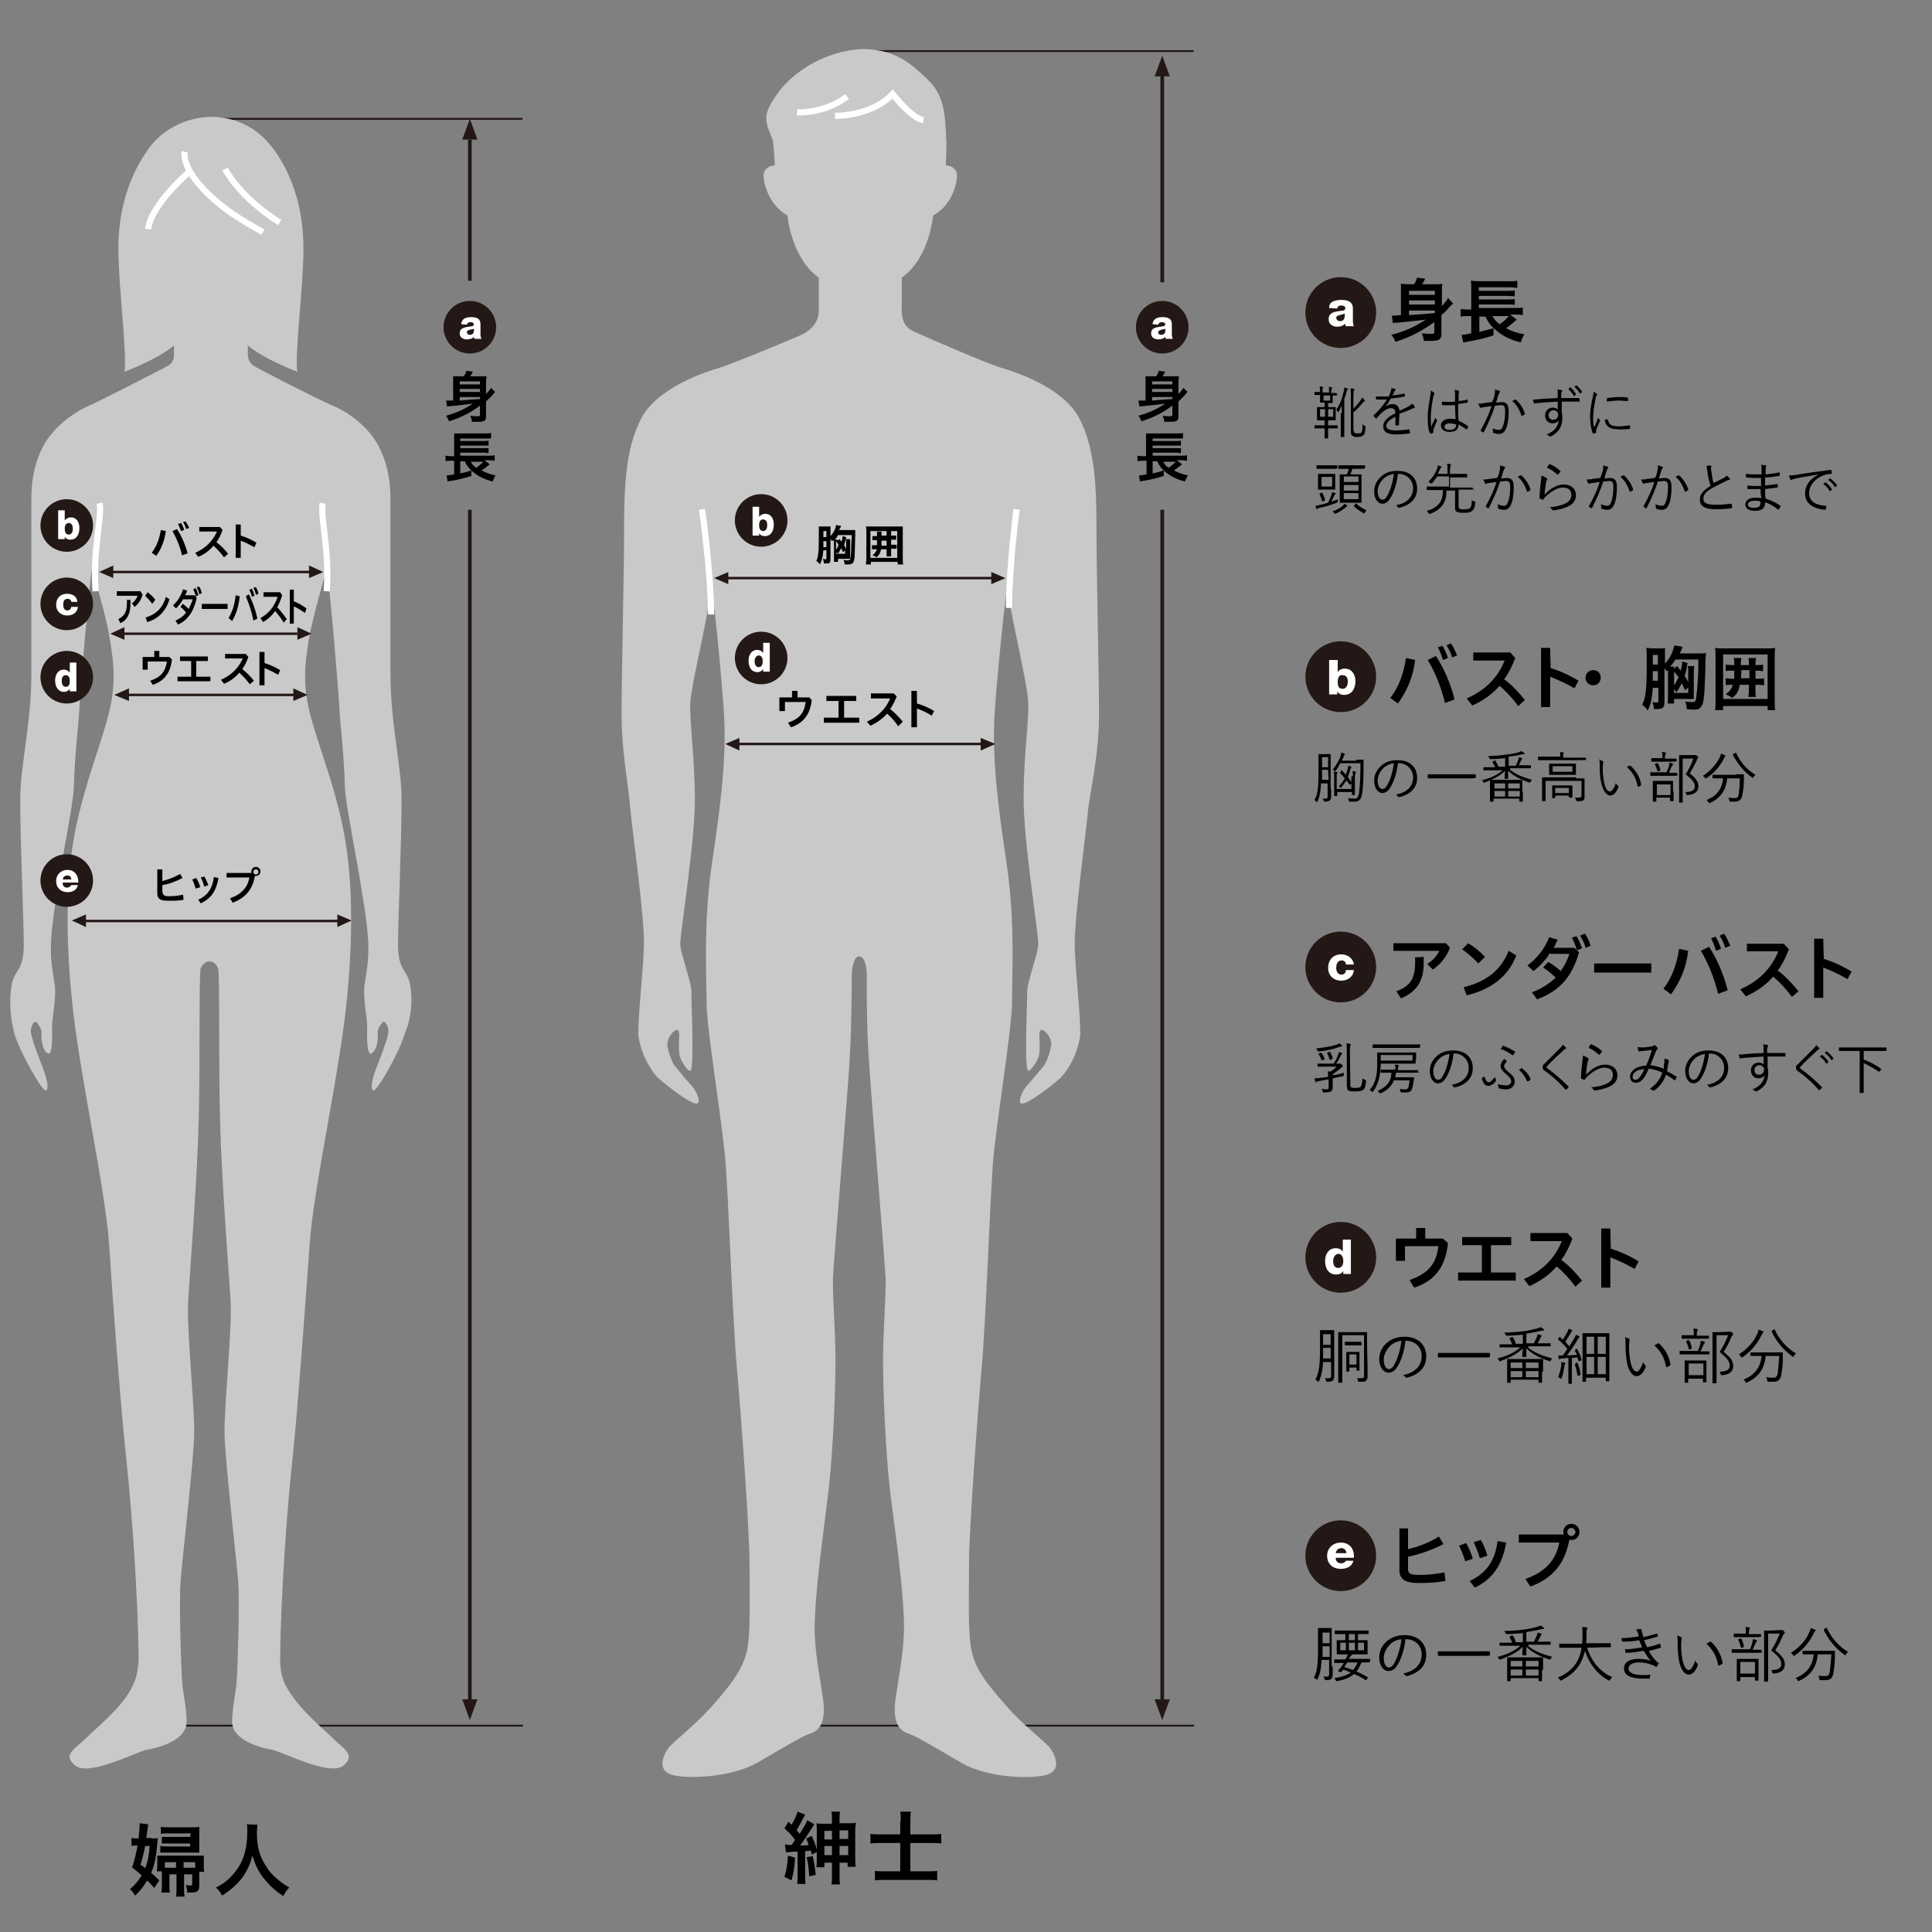 <?xml version="1.0" encoding="utf-8"?>
<!-- Generator: Adobe Illustrator 24.1.0, SVG Export Plug-In . SVG Version: 6.00 Build 0)  -->
<svg version="1.1" id="レイヤー_1" xmlns="http://www.w3.org/2000/svg" xmlns:xlink="http://www.w3.org/1999/xlink" x="0px"
	 y="0px" width="382px" height="382px" viewBox="0 0 382 382" style="enable-background:new 0 0 382 382;" xml:space="preserve">
<rect x="0" y="0" width="382" height="382" fill="#808080" stroke="none"/>
<style type="text/css">
	.st0{fill:none;stroke:#231815;stroke-width:0.366;stroke-miterlimit:10;}
	.st1{fill:none;stroke:#231815;stroke-width:0.733;stroke-miterlimit:10;}
	.st2{fill:#231815;}
	.st3{fill:none;stroke:#FFFFFF;stroke-width:1.221;stroke-miterlimit:10;}
	.st4{fill:#C9C9C9;}
	.st5{fill:none;stroke:#231815;stroke-width:0.488;stroke-miterlimit:10;}
	.st6{enable-background:new    ;}
	.st7{fill:#FFFFFF;}
</style>
<line class="st0" x1="170.9" y1="10.1" x2="236" y2="10.1"/>
<line class="st0" x1="159.6" y1="341.2" x2="236.1" y2="341.2"/>
<line class="st1" x1="229.8" y1="337.5" x2="229.8" y2="100.8"/>
<line class="st1" x1="229.8" y1="55.8" x2="229.8" y2="13.4"/>
<polygon class="st2" points="228.3,336 229.8,340.1 231.3,336 "/>
<polygon class="st2" points="231.3,15.1 229.8,11 228.3,15.1 "/>
<line class="st0" x1="41.9" y1="23.5" x2="103.3" y2="23.5"/>
<line class="st0" x1="34.8" y1="341.2" x2="103.4" y2="341.2"/>
<g>
	<path class="st3" d="M168.9,9.7"/>
	<path class="st4" d="M217.3,141c0-7.6-0.5-28-0.5-36.1s-0.2-16.1-3.4-22.2s-12.7-9.2-15.5-10c-2.7-0.8-15.2-6.2-17.3-7.2
		c-2.7-1.2-2.3-3.9-2.3-6.4c0-1.4,0-4.2,0-4.2c5.5-3.9,6.2-12.3,6.2-12.3c3-1.6,4.4-4.8,4.7-7.4c0.3-2.5-2.2-2.5-2.2-2.5
		s0.2-3.9,0.1-4.9c-0.2-4.4-0.2-8.8-3.6-12c-3.3-3.2-6.4-6-12.8-6.1l0,0c-0.1,0-0.2,0-0.3,0h-0.1l0,0c-6.8,0.4-13,4.1-16.2,8.3
		c-2.8,3.7-2.7,5-2.5,6.3s1,2.6,1.2,3.6s0.4,4.8,0.4,4.8s-2.5,0-2.2,2.5s1.7,5.7,4.7,7.4c0,0,0.7,8.4,6.2,12.3c0,0,0,5,0,6.4
		s-0.5,3.7-3.9,5.1c-3.9,1.7-13.4,5.6-15.7,6.3c-2.7,0.8-12.3,3.9-15.5,10s-3.4,14-3.4,22.2s-0.5,28.5-0.5,36.1
		c0,7.6,1.2,13,1.7,18.6s3,22.5,2.7,27.9c-0.2,5.4-1.1,12.6-1.1,17.1c0.6,4.5,3,7.6,3.8,8.4c2.3,2.1,6.4,5.1,7.6,5.2
		c1.2,0.1,0.2-2.4-0.9-3.6c-0.8-0.8-2.1-2.4-3.3-3.9c-0.7-0.9-1.2-2.8-1.4-3.7c-0.3-1.2,0.7-3.1,1.9-3.4c0,0,0.4,0.1,0.4,0.9
		c0,0.8-0.2,3.1,0.1,4.3c0.3,1.1,1.8,3.5,2.2,2.8c0.4-0.6,0.3-5.8,0.3-7.2s-0.2-6.6-0.2-8.4c0-1.8-2.1-7.4-2.2-9.2
		c-0.1-1.8,3-20.7,2.9-29.2s-1.1-15.2-0.9-18.8s3.9-18.5,4-22.3c0.2-3.8,2.5,20.6,2.7,25.6c0.5,10.4-1.6,22.6-2.6,29.8
		c-1.5,11.4-0.9,20.6-0.9,26.2s3.2,24,3.8,32.3c0.6,8.2,1.4,31.2,2.2,40.1s2.5,32.2,2.5,38.5c0,6.7,0.2,12.4-0.3,16.2
		c-0.6,4.7-3.7,8.2-6.9,11.9c-3.2,3.7-7.8,7.2-8.8,8.5s-2.4,4.4,0.6,5.3s11.7,0.6,17-2.4c5.3-3.1,8.8-5.2,10.3-5.7
		c2-0.6,3.3-2.3,2.6-7.1c-0.7-4.7-1.4-8.3-1.6-12.3c-0.3-6.8,2.1-23.3,2.7-28.5c1-8.6,1.4-20.7,1.4-26s-0.6-12.9-0.5-16.1
		s2.9-36.3,3.3-43.3c0.4-7,0.4-14.1,0.4-16.2s0.5-4.3,1.5-4.2c1.1,0,1.5,2.1,1.5,4.2s-0.1,9.2,0.4,16.2c0.4,7,3.2,40.2,3.3,43.3
		c0.1,3.2-0.5,10.8-0.5,16.1c0,5.3,0.4,17.3,1.4,26c0.6,5.2,3.1,21.7,2.7,28.5c-0.2,4-0.9,7.6-1.6,12.3c-0.7,4.7,0.6,6.5,2.6,7.1
		c1.5,0.5,5,2.6,10.3,5.7s14,3.3,17,2.4s1.6-4,0.6-5.3s-5.6-4.7-8.8-8.5c-3.2-3.7-6.4-7.2-6.9-11.9c-0.5-3.8-0.3-9.5-0.3-16.2
		c0-6.3,1.7-29.6,2.5-38.5s1.6-31.8,2.2-40.1c0.6-8.2,3.8-26.6,3.8-32.3s0.6-14.8-0.9-26.2c-1-7.1-3.1-19.4-2.6-29.8
		c0.2-5,2.6-29.5,2.7-25.6c0.2,3.8,3.9,18.7,4,22.3c0.2,3.6-0.9,10.3-0.9,18.8c-0.1,8.5,3,27.3,2.9,29.2c-0.1,1.8-2.2,7.4-2.2,9.2
		s-0.2,7-0.2,8.4s-0.1,6.6,0.3,7.2c0.4,0.6,1.9-1.7,2.2-2.8s0.1-3.5,0.1-4.3s0.4-0.9,0.4-0.9c1.2,0.3,2.2,2.1,1.9,3.4
		c-0.2,0.9-0.7,2.8-1.4,3.7c-1.2,1.5-2.6,3.1-3.3,3.9c-1.1,1.2-2.1,3.8-0.9,3.6c1.2-0.1,5.3-3.1,7.6-5.2c0.8-0.8,3.2-3.9,3.8-8.4
		c0-4.6-0.9-11.8-1.1-17.1c-0.2-5.4,2.2-22.3,2.7-27.9C216,154.1,217.3,148.7,217.3,141z"/>
	<path class="st3" d="M157.6,22.2c0,0,5.2,0.4,9.9-3.1"/>
	<path class="st3" d="M165.1,22.9c0,0,7.1,0.2,11.4-4.3c0,0,4,5.1,6.1,5.1"/>
	<path class="st3" d="M138.8,100.7c0,0,1.7,11.5,1.8,20.8"/>
	<path class="st3" d="M201,100.7c0,0-1.4,10.2-1.5,19.5"/>
</g>
<path class="st4" d="M81,194.3c-0.6-2.6-2.3-2.5-2.3-7.5s0.7-19.8,0.7-28.9c0-6.4-2.2-14.8-2.2-24.7s0-34.4,0-34.4
	c0-3.5-0.5-7.1-2.4-10.7c-2.4-4.5-7.1-7.2-9.7-8.2c-1.7-0.7-14.2-7-15.1-7.7s-1-1.6-1-2.2s0-1.7,0-1.7c3.1,2.7,9.8,5.2,9.8,5.2
	c-0.6-3,1.2-17,1.2-24.3c0-7.2-1.8-14.1-5.9-19.7s-9.5-6.4-12.4-6.4c-2.2,0-8.4,0.8-12.4,6.4s-5.9,12.4-5.9,19.7
	c0,7.2,1.8,21.3,1.2,24.3c0,0,6.7-2.5,9.8-5.2c0,0,0,1.1,0,1.7s0,1.5-1,2.2c-0.9,0.6-13.4,6.9-15.1,7.7c-2.5,1-7.2,3.7-9.7,8.2
	c-1.9,3.6-2.4,7.2-2.4,10.7c0,0,0,24.5,0,34.4S4,151.5,4,157.9c0,9.1,0.7,23.9,0.7,28.9s-1.7,4.9-2.3,7.5s-0.5,6.6,0.4,9.9
	c0.9,3.4,5.6,11.8,6.3,11.4c0.7-0.4,0-2.8-0.6-4.4c-0.6-1.5-2.4-6.1-2.4-7.3s0.8-2.3,1.2-1.7s1,1.1,0.9,2.3s0.3,3.4,1.3,3.8
	c1,0.4,0.8-4.1,0.8-5.6s0.9-5.4,0.5-8.1c-0.4-2.7-0.9-5-0.7-8.6s0.8-6.8,0.9-7.8c0.8-6.4,3.5-19,3.6-22.5c0.2-7.3,1-12.9,1.1-15.7
	s1.9-24.2,2.5-27.6c0,0,2.9,9.9,3.4,13.3c0.6,3.7,1.6,8.5,0,15s-4.5,13.2-6.6,22.9c-1.9,9.2-2.2,21.3-0.6,35.8
	c1.6,14.4,6.5,36,7.2,47c0.7,11,2.3,32.4,3.5,43.4c0.9,8.2,2.2,26.1,2.3,37.8c0,3.5-0.9,5.2-1.4,6.2c-2.2,4.1-6.7,7.6-8.9,9.8
	s-4.9,3.3-2.2,5.5c2.6,2.2,12.1-2.7,14-3.1c3.4-0.6,8.1-2.2,8-5.7s-0.7-5.2-0.9-7.9c-0.2-2.7-0.6-15.7-0.3-19.7
	c0.3-4.1,2.6-23.9,2.7-29.2c0.1-5.4-1.5-20.6-1.2-26.1c0.3-5.5,1.8-23.8,2.1-36.2c0.3-12.4,0-28.9,0.4-29.8c0.4-0.9,1.1-1.3,1.7-1.3
	c0.7,0,1.3,0.4,1.7,1.3c0.4,0.9,0.1,17.4,0.4,29.8c0.3,12.4,1.8,30.7,2.1,36.2c0.3,5.5-1.3,20.7-1.2,26.1s2.4,25.2,2.7,29.2
	c0.3,4.1-0.1,17-0.3,19.7s-0.8,4.5-0.9,7.9c-0.1,3.5,4.7,5.1,8,5.7c2,0.4,11.4,5.3,14,3.1c2.6-2.2-0.1-3.4-2.2-5.5s-6.6-5.7-8.9-9.8
	c-0.6-1-1.5-2.7-1.4-6.2c0.1-11.7,1.4-29.7,2.3-37.8c1.2-11.1,2.7-32.5,3.5-43.4c0.7-11,5.6-32.6,7.2-47s1.3-26.6-0.6-35.8
	c-1.9-9.3-5-16.4-6.6-22.9s-0.6-11.3,0-15c0.6-3.4,3.4-13.3,3.4-13.3c0.6,3.4,2.4,24.8,2.5,27.6s0.9,8.3,1.1,15.7
	c0.1,3.2,2.4,14.1,3.4,20.9c0.3,1.7,1,5.9,1.2,9.4c0.2,3.6-0.3,5.9-0.7,8.6c-0.4,2.7,0.5,6.6,0.5,8.1s-0.2,6,0.8,5.6
	s1.4-2.5,1.3-3.8s0.5-1.7,0.9-2.3s1.2,0.5,1.2,1.7s-1.8,5.8-2.4,7.3s-1.3,4-0.6,4.4c0.7,0.4,5.4-8,6.3-11.4
	C81.5,200.9,81.6,196.9,81,194.3z"/>
<path class="st3" d="M37.4,34c0,0-7.6,6.5-8.1,11.3"/>
<path class="st3" d="M36.5,30c0,0-0.8,3,4.5,8.2c4,4,9.1,6.6,11,7.7"/>
<path class="st3" d="M44.5,33.4c0,0,2.7,5.5,10.8,10.6"/>
<path class="st3" d="M18.9,116.9c-0.6-8.2,1.3-14.6,0.8-17.4"/>
<path class="st3" d="M64.6,116.9c0.6-8.2-1.3-14.6-0.8-17.4"/>
<line class="st5" x1="21.8" y1="113.1" x2="62" y2="113.1"/>
<polygon class="st2" points="22.4,111.8 19.6,113.1 22.4,114.3 "/>
<polygon class="st2" points="61.1,111.8 63.9,113.1 61.1,114.3 "/>
<polygon class="st2" points="144,113.1 141.2,114.3 144,115.5 "/>
<polygon class="st2" points="196,113.1 198.8,114.3 196,115.5 "/>
<polygon class="st2" points="146.2,145.9 143.4,147.1 146.2,148.4 "/>
<polygon class="st2" points="193.9,145.9 196.8,147.1 193.9,148.4 "/>
<polygon class="st2" points="24.6,124 21.8,125.3 24.6,126.5 "/>
<polygon class="st2" points="58.8,124 61.6,125.3 58.8,126.5 "/>
<polygon class="st2" points="25.5,136.1 22.6,137.4 25.5,138.6 "/>
<polygon class="st2" points="58,136.1 60.8,137.4 58,138.6 "/>
<polygon class="st2" points="17,180.8 14.2,182 17,183.3 "/>
<polygon class="st2" points="66.7,180.8 69.5,182 66.7,183.3 "/>
<line class="st5" x1="143.8" y1="114.3" x2="196.3" y2="114.3"/>
<line class="st5" x1="145.3" y1="147.1" x2="194.5" y2="147.1"/>
<g>
	<line class="st1" x1="92.9" y1="337.5" x2="92.9" y2="100.8"/>
	<polygon class="st2" points="91.4,336 92.9,340.1 94.4,336 	"/>
	<polygon class="st2" points="94.4,27.6 92.9,23.5 91.4,27.6 	"/>
	<line class="st1" x1="92.9" y1="55.5" x2="92.9" y2="27.6"/>
</g>
<line class="st5" x1="16.1" y1="182.1" x2="67.5" y2="182.1"/>
<line class="st5" x1="24" y1="125.3" x2="58.8" y2="125.3"/>
<line class="st5" x1="24" y1="137.4" x2="58.4" y2="137.4"/>
<g class="st6">
	<path d="M29.9,363.5c0.7,0,1.1,0,1.3-0.1c-0.3,3.5-0.5,5-1.3,6.9c0.7,0.6,0.9,0.8,1.6,1.5l-1,1.5c-0.7-0.8-0.9-1-1.4-1.5
		c-0.7,1.2-1.4,2.1-2.4,3c-0.3-0.5-0.6-0.9-1-1.3c1.1-0.9,1.7-1.7,2.3-2.7c-0.7-0.6-1-0.9-1.9-1.6c0.5-1.2,0.8-2.7,1.1-4.3h-0.1
		c-0.5,0-0.8,0-1.1,0.1v-1.6c0.4,0.1,0.7,0.1,1.2,0.1h0.2c0.1-1.3,0.2-2,0.2-2.6c0,0,0-0.1,0-0.2c0,0,0-0.1,0-0.2l1.7,0.2
		c0,0.3-0.1,0.6-0.3,2.1c0,0.2,0,0.3-0.1,0.6h1V363.5z M28.7,365c-0.2,1.1-0.5,2.3-0.9,3.7c0.4,0.3,0.6,0.4,0.9,0.7
		c0.5-1.3,0.7-2.2,0.9-4.4L28.7,365L28.7,365z M39.4,370c0,0.2,0,0.3,0,0.5v2.3c0,1.1-0.4,1.4-1.6,1.4c-0.2,0-0.3,0-0.8,0
		c0-0.8-0.1-1.1-0.3-1.5c0.4,0.1,0.7,0.1,0.9,0.1c0.3,0,0.4,0,0.4-0.2v-2h-1.6v2.7c0,0.8,0,1.2,0.1,1.7h-1.7
		c0.1-0.5,0.1-0.8,0.1-1.7v-2.7h-1.4v2.1c0,0.6,0,1,0.1,1.5h-1.7c0.1-0.5,0.1-1,0.1-1.6v-2c0-0.2,0-0.3,0-0.6h-1
		c0-0.3,0.1-0.5,0.1-1v-1.1c0-0.6,0-0.7,0-1c0.4,0,0.8,0,1.4,0h6.4c0.7,0,1,0,1.4,0c0,0.3,0,0.6,0,1v1.2c0,0.4,0,0.7,0.1,1h-1V370z
		 M37.7,362.5h-4.3c-0.6,0-1.2,0-1.6,0.1v-1.4c0.5,0.1,0.9,0.1,1.6,0.1h4.5c0.7,0,1,0,1.5-0.1c0,0.4,0,0.7,0,1.3v2.7
		c0,0.5,0,0.7,0,1.1c-0.3,0-0.4,0-1.2,0h-4.9c-0.7,0-1.1,0-1.6,0V365c0.5,0,0.8,0.1,1.5,0.1h4.4v-0.6h-4.1c-0.6,0-1,0-1.5,0v-1.3
		c0.4,0,0.7,0,1.4,0h4.2L37.7,362.5L37.7,362.5z M32.6,368.2v1.1c0.2,0,0.3,0,0.5,0h1.7v-1.1H32.6z M38.6,368.2h-2.3v1.1h2
		c0.1,0,0.2,0,0.3,0V368.2z"/>
	<path d="M50.9,360.8c0,0.3-0.1,1-0.1,1.6c0,2.5,0.4,4.2,1.5,6.1c0.7,1.2,1.3,2,2.5,3c0.9,0.8,1.4,1.1,2.4,1.7
		c-0.6,0.6-0.8,1-1.2,1.7c-1.9-1.3-2.8-2.2-4-3.7c-1-1.3-1.5-2.5-2.1-4.3c-0.3,1.2-0.6,2-1.2,3.1c-0.6,1.1-1.3,2-2.4,3
		c-0.8,0.7-1.3,1.1-2.4,1.8c-0.3-0.7-0.7-1.1-1.2-1.6c1.6-0.8,2.4-1.5,3.4-2.6c2-2.3,2.8-4.9,2.8-8.6c0-0.6,0-0.9-0.1-1.3
		L50.9,360.8L50.9,360.8z"/>
</g>
<g class="st6">
	<path d="M30,109.3c0.9-1.2,1.5-2.6,1.8-4.5l1,0.2c-0.3,2-0.9,3.5-1.9,4.9L30,109.3z M35,104.6c0.9,1.4,1.6,3,2.1,4.8l-1.1,0.4
		c-0.4-1.7-1.1-3.4-1.9-4.8L35,104.6z M35.8,103.4c0.2,0.3,0.5,0.9,0.6,1.4l-0.6,0.2c-0.2-0.5-0.4-1-0.6-1.4L35.8,103.4z
		 M36.7,103.1c0.2,0.3,0.5,0.8,0.7,1.3l-0.6,0.2c-0.1-0.5-0.4-1-0.6-1.4L36.7,103.1z"/>
</g>
<g class="st6">
	<path d="M44.3,110.2c-0.6-0.8-1.3-1.6-2.1-2.3c-0.8,1-1.8,1.7-3,2.2l-0.6-0.8c2.1-0.9,3.5-2.4,4.3-4.2h-3.5v-0.9h4.1l0.5,0.6
		c-0.3,0.9-0.7,1.7-1.2,2.4c0.8,0.6,1.7,1.5,2.3,2.3L44.3,110.2z"/>
</g>
<g class="st6">
	<path d="M47.6,105.9c1,0.3,2.1,0.8,3.1,1.4l-0.4,0.9c-0.9-0.5-1.9-1-2.7-1.3v3.4h-1v-6.6h1C47.6,103.7,47.6,105.9,47.6,105.9z"/>
</g>
<g class="st6">
	<path d="M164.4,106.9c-0.1-0.2-0.1-0.2-0.2-0.4v4.1c0,0.4-0.1,0.6-0.2,0.7c-0.1,0.1-0.4,0.1-0.8,0.1c-0.1,0-0.2,0-0.3,0
		c0-0.4-0.1-0.6-0.2-0.9c0.2,0,0.4,0.1,0.5,0.1c0.2,0,0.2-0.1,0.2-0.3v-1.5h-0.6c-0.1,0.8-0.1,1.2-0.3,1.8c-0.1,0.4-0.2,0.6-0.4,1
		c-0.2-0.3-0.4-0.5-0.7-0.7c0.4-0.8,0.5-1.8,0.5-4.9c0-1.3,0-1.5,0-1.9c0.2,0,0.5,0,0.8,0h0.8c0.4,0,0.5,0,0.7,0c0,0.2,0,0.3,0,0.7
		v1.2c0.4-0.4,0.7-0.9,0.9-1.4c0.1-0.3,0.2-0.6,0.2-0.8l1,0.2c0,0.1-0.1,0.3-0.2,0.4c0,0.1-0.1,0.2-0.2,0.4h2.5c0.3,0,0.5,0,0.7,0
		c0,0.2,0,0.3,0,0.9c0,1.2-0.1,2.8-0.1,3.8c0,0.6-0.1,1.3-0.2,1.5c-0.1,0.3-0.3,0.5-0.5,0.5c-0.1,0.1-0.4,0.1-0.7,0.1
		c-0.1,0-0.1,0-0.6,0c0-0.3-0.1-0.6-0.2-0.9c0.3,0.1,0.6,0.1,0.9,0.1c0.2,0,0.3-0.1,0.4-0.2c0.1-0.3,0.2-1.4,0.2-2.4
		c0-0.7,0.1-1.5,0.1-2.4h-2.7c-0.2,0.4-0.4,0.6-0.6,0.9h0.5c0,0.1,0,0.1,0,0.2l0.4-0.3c0.2,0.3,0.3,0.4,0.4,0.5
		c0.1-0.4,0.2-0.7,0.2-1.1l0.7,0.2c0,0.1,0,0.1-0.1,0.6c-0.1,0.3-0.2,0.6-0.3,1c0.2,0.3,0.3,0.5,0.4,0.8v-1.3c0-0.3,0-0.5,0-0.7h0.8
		c0,0.2,0,0.4,0,0.7v2.4c0,0.4,0,0.6,0,0.8c-0.2,0-0.5,0-0.7,0h-1.7v0.6h-0.8c0-0.3,0-0.5,0-0.9v-2.8c0-0.2,0-0.3,0-0.5L164.4,106.9
		z M162.8,107v1.2h0.6V107H162.8z M163.4,105h-0.6v1.2h0.6V105z M165.3,108.7c0.2-0.3,0.4-0.6,0.5-1c-0.2-0.3-0.3-0.4-0.5-0.7V108.7
		z M166.7,109.2c-0.2-0.4-0.2-0.5-0.4-0.8c-0.2,0.4-0.3,0.6-0.6,1.1c-0.1-0.1-0.1-0.1-0.3-0.4v0.4h1.7v-0.7L166.7,109.2z"/>
</g>
<g class="st6">
	<path d="M177.5,111.6v-0.5h-5.3v0.5h-1c0-0.3,0.1-0.6,0.1-1.1v-5.4c0-0.4,0-0.7-0.1-1c0.3,0,0.6,0,1,0h5.3c0.4,0,0.7,0,1,0
		c0,0.3,0,0.6,0,1v5.4c0,0.5,0,0.8,0.1,1.1H177.5z M172.1,110.3h5.3V105h-5.3V110.3z M173,108.6c-0.3,0-0.5,0-0.6,0v-0.8
		c0.2,0,0.3,0,0.6,0h0.4c0-0.3,0-0.5,0-1h-0.3c-0.3,0-0.4,0-0.6,0V106c0.2,0,0.3,0,0.6,0h0.3v-0.3c0-0.2,0-0.4,0-0.6h0.9
		c0,0.2,0,0.3,0,0.5v0.3h1v-0.3c0-0.3,0-0.4,0-0.6h0.9c0,0.2,0,0.3,0,0.6v0.3h0.3c0.3,0,0.5,0,0.7,0v0.8c-0.2,0-0.3,0-0.7,0h-0.3v1
		h0.4c0.3,0,0.5,0,0.7,0v0.8c-0.2,0-0.4,0-0.7,0h-0.4v0.8c0,0.3,0,0.5,0,0.7h-0.9c0-0.2,0-0.4,0-0.7v-0.7h-1.1
		c-0.1,0.7-0.4,1.2-0.9,1.6c-0.2-0.2-0.4-0.3-0.8-0.4c0.5-0.4,0.7-0.7,0.9-1.2L173,108.6L173,108.6z M174.3,106.9c0,0.5,0,0.7,0,1h1
		v-1H174.3z"/>
</g>
<g class="st6">
	<path d="M159.9,137.8l0.6,0.6c-0.3,2.9-1.7,4.6-4.1,5.4l-0.6-0.9c2.3-0.8,3.2-1.9,3.5-4.1h-4.1v1.8h-1.1v-2.7h2.5v-1.3h1.1v1.3h2.2
		V137.8z"/>
</g>
<g class="st6">
	<path d="M165.8,141.9v-3.3h-2.4v-1h5.9v1h-2.4v3.3h3v1h-7v-1H165.8z"/>
</g>
<g class="st6">
	<path d="M177.6,143.6c-0.6-0.9-1.4-1.8-2.2-2.5c-0.9,1-2,1.8-3.3,2.4l-0.7-0.8c2.2-1,3.8-2.6,4.6-4.6h-3.8v-1h4.5l0.6,0.6
		c-0.4,1-0.8,1.8-1.3,2.5c0.9,0.7,1.8,1.6,2.5,2.5L177.6,143.6z"/>
</g>
<g class="st6">
	<path d="M181.3,139.1c1.1,0.3,2.3,0.8,3.4,1.5l-0.5,0.9c-0.9-0.6-2-1.1-2.9-1.4v3.7h-1.1v-7.2h1.1V139.1z"/>
</g>
<g class="st6">
	<path d="M33.5,129.9l0.5,0.5c-0.3,2.7-1.6,4.3-3.8,5l-0.5-0.8c2.1-0.7,3-1.8,3.3-3.8h-3.8v1.6h-1v-2.5h2.3v-1.2h1v1.2H33.5z"/>
	<path d="M37.8,133.8v-3.1h-2.2v-0.9h5.5v0.9h-2.3v3.1h2.8v0.9h-6.5v-0.9H37.8z"/>
</g>
<g class="st6">
	<path d="M49.4,135.3c-0.6-0.8-1.3-1.6-2.1-2.3c-0.8,1-1.8,1.7-3,2.2l-0.6-0.8c2.1-0.9,3.5-2.4,4.3-4.2h-3.5v-0.9h4.1l0.5,0.6
		c-0.3,0.9-0.7,1.7-1.2,2.4c0.8,0.6,1.7,1.5,2.3,2.3L49.4,135.3z"/>
</g>
<g class="st6">
	<path d="M52.3,131.1c1,0.3,2.1,0.8,3.1,1.4l-0.4,0.9c-0.9-0.5-1.9-1-2.7-1.3v3.4h-1v-6.6h1C52.3,128.9,52.3,131.1,52.3,131.1z"/>
</g>
<g class="st6">
	<path d="M32.2,176.5c0,0.5,0.3,0.7,1.2,0.7c1,0,1.9-0.1,2.8-0.3l0.1,1c-0.9,0.2-1.9,0.2-3,0.2c-1.7,0-2.2-0.4-2.2-1.5v-4.7h1v2.3
		c1.2-0.3,2.5-0.8,3.5-1.4l0.5,0.8c-1.2,0.6-2.6,1.2-4,1.4v1.5H32.2z"/>
	<path d="M38.8,173.6c0.3,0.5,0.6,1.1,0.8,1.8l-0.9,0.3c-0.2-0.6-0.4-1.3-0.7-1.8L38.8,173.6z M43.2,173.6c-0.4,2.5-1.5,4.1-3.5,5
		l-0.5-0.7c1.8-0.8,2.8-2.2,3.1-4.5L43.2,173.6z M40.4,173.3c0.3,0.5,0.6,1.2,0.8,1.7l-0.8,0.3c-0.2-0.6-0.4-1.3-0.7-1.8L40.4,173.3
		z"/>
	<path d="M49.7,172.6c0-0.1,0-0.2,0-0.3c0-0.5,0.4-0.9,0.9-0.9s0.9,0.4,0.9,0.9s-0.4,0.9-0.9,0.9c-0.1,0-0.2,0-0.2,0
		c-0.5,2.8-1.9,4.3-4.4,5.3l-0.5-0.9c2.1-0.7,3.5-2.1,3.8-4.1h-4.5v-0.9H49.7z M50.1,172.4c0,0.3,0.2,0.5,0.5,0.5s0.5-0.2,0.5-0.5
		s-0.2-0.5-0.5-0.5S50.1,172.1,50.1,172.4z"/>
</g>
<g class="st6">
	<path d="M28.2,117.6c-0.3,1-0.9,1.9-1.6,2.4l-0.5-0.7c0.5-0.4,0.9-0.9,1.1-1.5h-4.1v-0.9h4.7L28.2,117.6z M25.8,118.6v0.7
		c0,2-0.6,3.3-2,3.9l-0.4-0.8c1.2-0.6,1.7-1.4,1.7-3.2v-0.6H25.8z"/>
</g>
<g class="st6">
	<path d="M29.2,117.1c0.5,0.4,1.1,0.9,1.5,1.5l-0.6,0.8c-0.4-0.6-1-1.2-1.4-1.6L29.2,117.1z M28.8,122.1c2-0.6,3.4-1.9,4-4.1
		l0.7,0.5c-0.7,2.4-2.3,3.9-4.4,4.5L28.8,122.1z"/>
	<path d="M36.2,118.5c-0.4,0.7-0.9,1.3-1.4,1.8l-0.6-0.6c0.9-0.8,1.6-1.9,2-3.2l0.8,0.3c-0.1,0.3-0.2,0.6-0.4,0.9h1.9l0.4,0.5
		c-0.6,2.8-1.8,4.4-3.7,5.3l-0.5-0.8c0.9-0.4,1.6-0.9,2.1-1.6c-0.4-0.4-0.7-0.8-1.1-1.1l0.4-0.6c0.4,0.2,0.8,0.6,1.2,1
		c0.3-0.6,0.6-1.2,0.8-1.9L36.2,118.5L36.2,118.5z M38.7,116.3c0.2,0.3,0.4,0.9,0.5,1.4l-0.5,0.2c-0.1-0.5-0.3-1-0.5-1.4L38.7,116.3
		z M39.4,116c0.2,0.3,0.4,0.8,0.5,1.3l-0.5,0.2c-0.1-0.5-0.3-1-0.5-1.4L39.4,116z"/>
</g>
<g class="st6">
	<path d="M45,119.4v1h-5.1v-1H45z"/>
</g>
<g class="st6">
	<path d="M45.2,122.2c0.7-1.2,1.2-2.6,1.4-4.5l0.8,0.2c-0.2,2-0.7,3.5-1.5,4.9L45.2,122.2z M49.2,117.5c0.7,1.4,1.3,3,1.7,4.8
		l-0.8,0.4c-0.3-1.7-0.9-3.4-1.5-4.8L49.2,117.5z M49.8,116.4c0.2,0.3,0.4,0.9,0.5,1.4l-0.5,0.2c-0.1-0.5-0.3-1-0.5-1.4L49.8,116.4z
		 M50.6,116.1c0.2,0.3,0.4,0.8,0.5,1.3l-0.5,0.2c-0.1-0.5-0.3-1-0.5-1.4L50.6,116.1z"/>
</g>
<g class="st6">
	<path d="M56.1,123.1c-0.5-0.8-1.1-1.6-1.7-2.3c-0.7,1-1.5,1.7-2.4,2.2l-0.5-0.8c1.7-0.9,2.8-2.4,3.4-4.2h-2.8v-0.9h3.3l0.4,0.6
		c-0.3,0.9-0.6,1.7-1,2.4c0.7,0.6,1.3,1.5,1.9,2.3L56.1,123.1z"/>
</g>
<g class="st6">
	<path d="M58.1,118.9c0.8,0.3,1.7,0.8,2.5,1.4l-0.3,0.9c-0.7-0.5-1.5-1-2.2-1.3v3.4h-0.8v-6.7h0.8V118.9z"/>
</g>
<g class="st6">
	<path d="M94.9,80.2c-1.8,1.4-3.9,2.4-6.1,3.1c-0.2-0.4-0.3-0.7-0.6-1.1c2.1-0.6,3.7-1.3,5.3-2.4c-2.2,0.3-2.6,0.3-4.4,0.5
		c-0.3,0-0.5,0-0.7,0.1l-0.2-1.2c0.1,0,0.2,0,0.3,0c0.1,0,0.1,0,1.1,0v-3.8c0-0.4,0-0.7,0-1c0.3,0,0.6,0,1.2,0h0.9
		c0.2-0.3,0.4-0.6,0.5-1.1l1.3,0.2c-0.2,0.4-0.4,0.6-0.5,0.9h2c0.6,0,0.9,0,1.2,0c0,0.3-0.1,0.7-0.1,1.2v2.3c0.5-0.5,0.8-0.9,1-1.2
		l0.8,0.8c-0.2,0.2-0.3,0.3-0.5,0.6c-0.4,0.4-0.8,0.8-1.3,1.3v3c0,0.8-0.4,1-1.6,1c-0.2,0-0.2,0-1.2,0c0-0.4-0.1-0.7-0.3-1.2
		c0.7,0.1,0.9,0.1,1.2,0.1c0.5,0,0.7,0,0.7-0.2C94.9,82.1,94.9,80.2,94.9,80.2z M94.9,75.4h-4V76h4V75.4z M90.9,77.5h4v-0.6h-4V77.5
		z M90.9,79.2c2.3-0.2,2.3-0.2,4-0.3v-0.4h-4V79.2z"/>
	<path d="M96.8,91.8c-0.1,0.1-0.2,0.2-0.6,0.5c-0.3,0.2-0.6,0.5-1,0.7c0.9,0.5,1.8,0.8,2.8,1c-0.3,0.4-0.4,0.7-0.6,1.2
		c-1.6-0.4-2.8-1-3.9-1.9c-0.8-0.7-1.2-1.2-1.6-2.1H91v2.4c0.9-0.2,1.4-0.3,2.2-0.6v1.1c-1.2,0.4-2.3,0.7-4.2,1
		c-0.3,0-0.3,0.1-0.5,0.1L88.3,94c0.4,0,0.8-0.1,1.5-0.2v-2.7h-0.6c-0.5,0-0.7,0-1.1,0.1v-1.1c0.2,0,0.6,0.1,1.1,0.1h0.6v-3.4
		c0-0.6,0-0.8,0-1.1c0.3,0,0.6,0,1.2,0h4.8c0.6,0,0.9,0,1.3-0.1v1.1c-0.4,0-0.6,0-1.3,0H91v0.5h4.6c0.4,0,0.8,0,1-0.1v1
		c-0.2,0-0.7,0-1,0H91v0.5h4.6c0.4,0,0.8,0,1,0v1c-0.3,0-0.5-0.1-1-0.1H91v0.6h5.7c0.5,0,0.8,0,1.1-0.1v1.1c-0.3,0-0.6-0.1-1-0.1h-1
		L96.8,91.8z M93.1,91.3c0.3,0.6,0.6,0.9,1.1,1.2c0.5-0.4,1.1-0.9,1.4-1.2H93.1z"/>
</g>
<g class="st6">
	<path d="M231.8,80.2c-1.8,1.4-3.9,2.4-6.1,3.1c-0.2-0.4-0.3-0.7-0.6-1.1c2.1-0.6,3.7-1.3,5.3-2.4c-2.2,0.3-2.6,0.3-4.4,0.5
		c-0.3,0-0.5,0-0.7,0.1l-0.2-1.2c0.1,0,0.2,0,0.3,0s0.1,0,1.1,0v-3.8c0-0.4,0-0.7,0-1c0.3,0,0.6,0,1.2,0h0.9
		c0.2-0.3,0.4-0.6,0.5-1.1l1.3,0.2c-0.2,0.4-0.4,0.6-0.5,0.9h2c0.6,0,0.9,0,1.2,0c0,0.3-0.1,0.7-0.1,1.2v2.3c0.5-0.5,0.8-0.9,1-1.2
		l0.8,0.8c-0.2,0.2-0.3,0.3-0.5,0.6c-0.4,0.4-0.8,0.8-1.3,1.3v3c0,0.8-0.4,1-1.6,1c-0.2,0-0.2,0-1.2,0c0-0.4-0.1-0.7-0.3-1.2
		c0.7,0.1,0.9,0.1,1.2,0.1c0.5,0,0.7,0,0.7-0.2L231.8,80.2L231.8,80.2z M231.8,75.4h-4V76h4V75.4z M227.8,77.5h4v-0.6h-4V77.5z
		 M227.8,79.2c2.3-0.2,2.3-0.2,4-0.3v-0.4h-4V79.2z"/>
	<path d="M233.7,91.8c-0.1,0.1-0.2,0.2-0.6,0.5c-0.3,0.2-0.6,0.5-1,0.7c0.9,0.5,1.8,0.8,2.8,1c-0.3,0.4-0.4,0.7-0.6,1.2
		c-1.6-0.4-2.8-1-3.9-1.9c-0.8-0.7-1.2-1.2-1.6-2.1h-0.9v2.4c0.9-0.2,1.4-0.3,2.2-0.6v1.1c-1.2,0.4-2.3,0.7-4.2,1
		c-0.3,0-0.3,0.1-0.5,0.1l-0.2-1.2c0.4,0,0.8-0.1,1.5-0.2v-2.7H226c-0.5,0-0.7,0-1.1,0.1v-1.1c0.2,0,0.6,0.1,1.1,0.1h0.6v-3.4
		c0-0.6,0-0.8,0-1.1c0.3,0,0.6,0,1.2,0h4.8c0.6,0,0.9,0,1.3-0.1v1.1c-0.4,0-0.6,0-1.3,0h-4.7v0.5h4.6c0.4,0,0.8,0,1-0.1v1
		c-0.2,0-0.7,0-1,0h-4.6v0.5h4.6c0.4,0,0.8,0,1,0v1c-0.3,0-0.5-0.1-1-0.1h-4.6v0.6h5.7c0.5,0,0.8,0,1.1-0.1v1.1
		c-0.3,0-0.6-0.1-1-0.1h-1L233.7,91.8z M230,91.3c0.3,0.6,0.6,0.9,1.1,1.2c0.5-0.4,1.1-0.9,1.4-1.2H230z"/>
</g>
<g class="st6">
	<path d="M157.2,367.3c-0.1,2-0.3,3-0.7,4.5l-1.4-0.7c0.4-1.3,0.6-2.4,0.7-4.2L157.2,367.3z M155.2,364.7c0.3,0,0.5,0.1,1.3,0.1
		c0.4-0.5,0.4-0.6,0.7-1c-0.8-1.1-1.1-1.4-2.1-2.3l0.8-1.3c0.3,0.3,0.4,0.4,0.6,0.6c0.5-0.8,1.1-2.1,1.2-2.6l1.5,0.6
		c-0.1,0.2-0.1,0.2-0.6,1.1c-0.4,0.8-0.8,1.4-1.1,2c0.3,0.3,0.4,0.4,0.6,0.7c0.9-1.4,1.3-2.1,1.5-2.7l1.4,0.8
		c-0.2,0.3-0.2,0.3-0.5,0.8c-0.7,1.1-1.7,2.6-2.3,3.4c0.7,0,1.1,0,1.7-0.1c-0.2-0.6-0.3-0.8-0.5-1.3l1.1-0.5c0.4,0.9,0.7,1.6,1,2.7
		v-3.6c0-0.7,0-1.1-0.1-1.6c0.4,0.1,0.8,0.1,1.6,0.1h1.5v-0.7c0-0.7,0-1.2-0.1-1.7h1.7c-0.1,0.5-0.1,0.9-0.1,1.7v0.6h1.6
		c0.8,0,1.2,0,1.6-0.1c0,0.4-0.1,0.7-0.1,1.6v5.4c0,0.7,0,1.2,0.1,1.7h-1.6v-0.8H166v2.4c0,0.9,0,1.3,0.1,1.9h-1.7
		c0.1-0.6,0.1-1,0.1-1.9v-2.4H163v0.9h-1.6c0.1-0.4,0.1-0.9,0.1-1.7v-1.3l-1,0.5c-0.1-0.4-0.1-0.5-0.2-0.8c-0.6,0.1-0.6,0.1-1.1,0.1
		v4.9c0,0.8,0,1.2,0.1,1.6h-1.7c0.1-0.5,0.1-0.9,0.1-1.6v-4.8c-0.5,0-0.9,0-1.5,0.1c-0.4,0-0.6,0-0.8,0.1L155.2,364.7z M160.7,367
		c0.3,1.3,0.4,2.2,0.6,3.7L160,371c-0.1-1.5-0.2-2.5-0.5-3.8L160.7,367z M163,362v1.7h1.5V362H163z M163,365v1.8h1.5V365H163z
		 M166,363.6h1.7v-1.7H166V363.6z M166,366.8h1.7V365H166V366.8z"/>
	<path d="M178.1,360c0-0.7,0-1.2-0.1-1.8h2.1c-0.1,0.6-0.1,1-0.1,1.8v2.7h3.9c0.8,0,1.5,0,2.2-0.1v1.9c-0.7-0.1-1.3-0.1-2.1-0.1h-4
		v5.6h3.3c0.9,0,1.4,0,2-0.1v1.9c-0.6-0.1-1.1-0.1-1.9-0.1H175c-0.9,0-1.4,0-2,0.1v-1.9c0.5,0.1,1,0.1,1.9,0.1h3.1v-5.6h-3.6
		c-0.8,0-1.5,0-2.3,0.1v-1.9c0.7,0.1,1.3,0.1,2.3,0.1h3.6V360H178.1z"/>
</g>
<circle class="st2" cx="229.8" cy="64.7" r="5.2"/>
<g>
	<g class="st6">
		<path class="st7" d="M227.9,64.1c0-0.5,0.3-0.9,0.6-1.1c0.4-0.2,0.8-0.3,1.3-0.3c1,0,1.9,0.2,1.9,1.4v1.8c0,0.3,0,0.7,0.2,1.1
			h-1.4c0-0.1-0.1-0.3-0.1-0.4c-0.3,0.4-0.9,0.5-1.4,0.5c-0.8,0-1.4-0.4-1.4-1.2c0-1.3,1.5-1.2,2.4-1.4c0.2,0,0.4-0.1,0.4-0.4
			c0-0.3-0.4-0.4-0.7-0.4c-0.4,0-0.6,0.2-0.7,0.5L227.9,64.1L227.9,64.1z M229.6,66.2c0.6,0,0.9-0.4,0.8-1.2
			c-0.2,0.1-0.5,0.1-0.8,0.2s-0.6,0.2-0.6,0.5C229,66.1,229.3,66.2,229.6,66.2z"/>
	</g>
</g>
<circle class="st2" cx="265.1" cy="61.8" r="7"/>
<g>
	<g class="st6">
		<path class="st7" d="M262.8,60.9c0-0.7,0.3-1.1,0.8-1.3c0.4-0.2,1-0.3,1.6-0.3c1.2,0,2.3,0.3,2.3,1.7v2.2c0,0.4,0,0.9,0.2,1.3
			h-1.6c-0.1-0.2-0.1-0.3-0.1-0.5c-0.4,0.4-1,0.6-1.6,0.6c-0.9,0-1.7-0.5-1.7-1.5c0-1.6,1.8-1.5,2.9-1.7c0.3-0.1,0.4-0.2,0.4-0.5
			c0-0.4-0.5-0.5-0.8-0.5c-0.5,0-0.7,0.2-0.8,0.6L262.8,60.9L262.8,60.9z M264.9,63.5c0.8,0,1-0.4,1-1.5c-0.2,0.1-0.7,0.2-1,0.3
			c-0.4,0.1-0.7,0.2-0.7,0.6C264.3,63.3,264.6,63.5,264.9,63.5z"/>
	</g>
</g>
<circle class="st2" cx="92.9" cy="64.7" r="5.2"/>
<g>
	<g class="st6">
		<path class="st7" d="M91.2,64.1c0-0.5,0.3-0.9,0.6-1.1c0.4-0.2,0.8-0.3,1.3-0.3c1,0,1.9,0.2,1.9,1.4v1.8c0,0.3,0,0.7,0.2,1.1h-1.4
			c0-0.1-0.1-0.3-0.1-0.4c-0.3,0.4-0.9,0.5-1.4,0.5c-0.8,0-1.4-0.4-1.4-1.2c0-1.3,1.5-1.2,2.4-1.4c0.2,0,0.4-0.1,0.4-0.4
			c0-0.3-0.4-0.4-0.7-0.4c-0.4,0-0.6,0.2-0.7,0.5L91.2,64.1L91.2,64.1z M92.9,66.2c0.6,0,0.9-0.4,0.8-1.2c-0.2,0.1-0.5,0.1-0.8,0.2
			s-0.6,0.2-0.6,0.5C92.4,66.1,92.6,66.2,92.9,66.2z"/>
	</g>
</g>
<circle class="st2" cx="13.2" cy="103.9" r="5.2"/>
<g>
	<g class="st6">
		<path class="st7" d="M11.5,100.9h1.3v2l0,0c0.3-0.4,0.7-0.6,1.2-0.6c1.2,0,1.7,1,1.7,2.1c0,1.2-0.5,2.3-1.8,2.3
			c-0.5,0-0.9-0.2-1.1-0.6l0,0v0.5h-1.3C11.5,106.6,11.5,100.9,11.5,100.9z M12.8,104.5c0,0.7,0.2,1.2,0.8,1.2s0.8-0.6,0.8-1.2
			c0-0.5-0.2-1.1-0.8-1.1C13.3,103.4,12.8,103.6,12.8,104.5z"/>
	</g>
</g>
<circle class="st2" cx="13.2" cy="119.4" r="5.2"/>
<g>
	<g class="st6">
		<path class="st7" d="M14.1,119c0-0.3-0.3-0.6-0.7-0.6c-0.8,0-0.9,0.6-0.9,1.2c0,0.5,0.2,1.1,0.8,1.1c0.5,0,0.7-0.3,0.8-0.7h1.3
			c-0.1,1.1-1,1.7-2.1,1.7c-1.2,0-2.2-0.8-2.2-2.1s0.8-2.2,2.2-2.2c1,0,1.9,0.5,2,1.6H14.1z"/>
	</g>
</g>
<circle class="st2" cx="13.2" cy="133.9" r="5.2"/>
<g>
	<g class="st6">
		<path class="st7" d="M15.1,136.7h-1.3v-0.5l0,0c-0.3,0.4-0.7,0.6-1.1,0.6c-1.3,0-1.8-1.1-1.8-2.3c0-1.1,0.6-2.1,1.7-2.1
			c0.5,0,0.9,0.2,1.2,0.6l0,0v-2h1.3C15.1,131,15.1,136.7,15.1,136.7z M12.2,134.6c0,0.6,0.2,1.2,0.8,1.2c0.7,0,0.8-0.6,0.8-1.2
			c0-0.6-0.2-1.1-0.8-1.1S12.2,134.1,12.2,134.6z"/>
	</g>
</g>
<circle class="st2" cx="13.2" cy="174.1" r="5.2"/>
<g>
	<g class="st6">
		<path class="st7" d="M12.4,174.6c0,0.6,0.3,0.9,0.9,0.9c0.3,0,0.6-0.2,0.8-0.5h1.3c-0.2,1-1.1,1.4-2,1.4c-1.3,0-2.3-0.8-2.3-2.2
			c0-1.3,1-2.2,2.2-2.2c1.5,0,2.2,1.1,2.2,2.5h-3.1V174.6z M14.1,173.9c0-0.5-0.3-0.8-0.8-0.8s-0.8,0.3-0.9,0.8H14.1z"/>
	</g>
</g>
<circle class="st2" cx="150.5" cy="102.9" r="5.2"/>
<g class="st6">
	<path class="st7" d="M148.8,100.2h1.3v2l0,0c0.3-0.4,0.7-0.6,1.2-0.6c1.2,0,1.7,1,1.7,2.1c0,1.2-0.5,2.3-1.8,2.3
		c-0.5,0-0.9-0.2-1.1-0.6l0,0v0.5h-1.3L148.8,100.2L148.8,100.2z M150.1,103.8c0,0.7,0.2,1.2,0.8,1.2s0.8-0.6,0.8-1.2
		c0-0.5-0.2-1.1-0.8-1.1C150.5,102.7,150.1,102.9,150.1,103.8z"/>
</g>
<circle class="st2" cx="150.5" cy="130.1" r="5.2"/>
<g class="st6">
	<path class="st7" d="M152.2,132.8h-1.3v-0.5l0,0c-0.3,0.4-0.7,0.6-1.1,0.6c-1.3,0-1.8-1.1-1.8-2.3c0-1.1,0.6-2.1,1.7-2.1
		c0.5,0,0.9,0.2,1.2,0.6l0,0v-2h1.3L152.2,132.8L152.2,132.8z M149.2,130.7c0,0.6,0.2,1.2,0.8,1.2c0.7,0,0.8-0.6,0.8-1.2
		c0-0.6-0.2-1.1-0.8-1.1C149.5,129.6,149.2,130.2,149.2,130.7z"/>
</g>
<g class="st6">
	<path d="M264.6,78.1C264.6,78.2,264.6,78.2,264.6,78.1c-0.1,0.1-0.4,0.1-1.1,0.1v0.4c0,0.6,0,0.9,0,1s0,0.1-0.1,0.1s-0.2,0-0.8,0
		l0,0v0.8h0.3c0.8,0,1.1,0,1.1,0c0.1,0,0.1,0,0.1,0.1s0,0.2,0,0.8v0.8c0,0.6,0,0.7,0,0.8c0,0.1,0,0.1-0.1,0.1s-0.3,0-1.1,0h-0.3v1
		h0.6c0.9,0,1.2,0,1.2,0c0.1,0,0.1,0,0.1,0.1v0.4c0,0.1,0,0.1-0.1,0.1s-0.4,0-1.2,0h-0.6v0.4c0,1,0,1.4,0,1.5s0,0.1-0.1,0.1H262
		c-0.1,0-0.1,0-0.1-0.1s0-0.5,0-1.5v-0.4h-0.6c-0.9,0-1.2,0-1.3,0c-0.1,0-0.1,0-0.1-0.1v-0.4c0-0.1,0-0.1,0.1-0.1s0.4,0,1.3,0h0.6
		v-1h-0.3c-0.8,0-1.1,0-1.1,0c-0.1,0-0.1,0-0.1-0.1s0-0.2,0-0.8v-0.8c0-0.5,0-0.7,0-0.8c0-0.1,0-0.1,0.1-0.1s0.3,0,1.1,0h0.3v-0.9
		l0,0c-0.5,0-0.7,0-0.8,0c-0.1,0-0.1,0-0.1-0.1s0-0.3,0-1v-0.4c-0.7,0-0.9,0-1,0s-0.1,0-0.1-0.1v-0.4c0-0.1,0-0.1,0.1-0.1
		c0,0,0.3,0,1,0v-0.1c0-0.4,0-0.7-0.1-1c0.2,0,0.4,0,0.6,0.1c0.1,0,0.1,0,0.1,0.1s0,0.1-0.1,0.2c0,0.1,0,0.3,0,0.7v0.1h1.3v-0.1
		c0-0.5,0-0.8-0.1-1c0.2,0,0.4,0,0.6,0.1c0.1,0,0.1,0,0.1,0.1s0,0.1-0.1,0.2c0,0.1-0.1,0.3-0.1,0.8l0,0c0.7,0,0.9,0,1,0
		s0.1,0,0.1,0.1v0.3H264.6z M262,80.9h-1v1.5h1V80.9z M263,78.2h-1.3v1h1.3V78.2z M263.6,80.9h-1v1.5h1V80.9z M265.3,81.7
		c0-0.4,0-1,0-1.5c-0.2,0.4-0.4,0.8-0.6,1.2c0,0.1-0.1,0.1-0.1,0.1s-0.1,0-0.1-0.1c-0.1-0.2-0.2-0.3-0.3-0.4
		c0.8-1.1,1.2-2.3,1.5-3.7c0.1-0.3,0.1-0.5,0.1-0.7c0.2,0.1,0.4,0.1,0.6,0.2c0.1,0,0.1,0.1,0.1,0.1c0,0.1,0,0.1-0.1,0.2
		s-0.1,0.2-0.2,0.5c-0.1,0.4-0.2,0.8-0.4,1.3v5.7c0,1.2,0,1.7,0,1.7c0,0.1,0,0.1-0.1,0.1h-0.5c-0.1,0-0.1,0-0.1-0.1s0-0.6,0-1.7
		v-2.9H265.3z M267.7,85.1c0,0.3,0,0.4,0.2,0.5c0.1,0.1,0.3,0.1,0.5,0.1c0.4,0,0.6-0.1,0.7-0.1c0.2-0.2,0.3-0.5,0.3-1.7
		c0.1,0.1,0.3,0.2,0.4,0.3c0.2,0.1,0.2,0.1,0.2,0.3c-0.1,1.2-0.2,1.4-0.5,1.6c-0.2,0.2-0.6,0.3-1.1,0.3s-0.7,0-0.9-0.2
		c-0.3-0.1-0.4-0.3-0.4-0.8v-7c0-0.8,0-1.3-0.1-1.6c0.3,0,0.5,0,0.7,0.1c0.1,0,0.1,0,0.1,0.1s0,0.1-0.1,0.2c0,0.1-0.1,0.4-0.1,1.2
		v2.4c0.5-0.5,0.9-1,1.3-1.5c0.2-0.2,0.3-0.5,0.4-0.7c0.2,0.2,0.4,0.3,0.5,0.5c0.1,0.1,0.1,0.1,0.1,0.1c0,0.1,0,0.1-0.1,0.1
		c-0.1,0.1-0.2,0.2-0.5,0.5c-0.5,0.6-1,1.2-1.7,1.7v3.6H267.7z"/>
	<path d="M276.6,84c0,0.1,0,0.1-0.1,0.1s-0.3,0-0.5,0c-0.1,0-0.1-0.1-0.1-0.1c0-0.5,0-1,0-1.6c-1.2,0.6-1.8,1.2-1.8,1.8
		c0,0.6,0.6,0.9,1.9,0.9c0.9,0,1.8-0.1,2.6-0.2c0.1,0,0.1,0,0.1,0.1c0,0.2,0.1,0.4,0.1,0.5s0,0.1-0.1,0.2c-0.8,0.1-1.7,0.2-2.7,0.2
		c-1.5,0-2.5-0.4-2.5-1.6c0-0.9,0.6-1.7,2.4-2.6c0-0.7-0.3-1-0.9-1c-0.5,0-1.1,0.3-1.8,0.9c-0.4,0.4-0.7,0.7-1,1.1
		c-0.1,0.1-0.1,0.1-0.2,0s-0.3-0.3-0.4-0.4c0-0.1,0-0.1,0-0.2c1-0.9,1.9-1.9,2.6-3.1c-0.7,0-1.4,0-2,0c-0.1,0-0.1,0-0.1-0.1
		s-0.1-0.4-0.1-0.5c0.8,0,1.7,0,2.6,0c0.1-0.3,0.3-0.7,0.4-1.1c0.1-0.2,0.1-0.4,0.1-0.6c0.3,0.1,0.6,0.2,0.8,0.2
		c0.1,0.1,0.1,0.2,0,0.2c0,0-0.1,0.1-0.2,0.3c-0.1,0.3-0.2,0.5-0.4,0.8c0.8-0.1,1.6-0.2,2.3-0.4c0.1,0,0.1,0,0.1,0
		c0,0.2,0.1,0.3,0.1,0.5c0,0.1,0,0.1-0.1,0.1c-0.9,0.2-1.8,0.3-2.7,0.4c-0.4,0.7-0.7,1.2-1.1,1.6l0,0c0.5-0.3,0.9-0.5,1.4-0.5
		c0.8,0,1.3,0.4,1.4,1.3c0.5-0.2,1.2-0.5,1.7-0.8c0.3-0.2,0.6-0.3,0.8-0.6c0.3,0.2,0.5,0.5,0.5,0.6c0.1,0.2,0,0.2-0.1,0.3
		c-0.1,0-0.4,0.1-0.6,0.2c-0.8,0.4-1.5,0.6-2.3,0.9L276.6,84L276.6,84z"/>
	<path d="M283.5,77.6c0.1,0.1,0.1,0.2,0.1,0.3c-0.1,0.1-0.1,0.3-0.2,0.5c-0.3,1.6-0.5,3-0.5,4.1c0,0.6,0,1.2,0.1,1.9
		c0.2-0.6,0.5-1.1,0.8-1.8c0.1,0.2,0.2,0.3,0.3,0.5c0.1,0.1,0.1,0.2,0,0.2c-0.4,0.8-0.6,1.5-0.7,1.7c0,0.2,0,0.4,0,0.5
		s0,0.1-0.1,0.1c-0.1,0.1-0.3,0.1-0.5,0.1c-0.1,0-0.1,0-0.1-0.1c-0.4-0.9-0.4-2.2-0.4-3.2c0-1.2,0.2-2.4,0.5-4.1
		c0.1-0.4,0.1-0.8,0.1-1.1C283,77.3,283.4,77.5,283.5,77.6z M287.7,80.1c-0.8,0-1.6,0.1-2.5,0c-0.1,0-0.1,0-0.1-0.1
		c0-0.2,0-0.4,0-0.6c0.9,0.1,1.8,0.1,2.6,0c0-0.4,0-0.8,0-1.3c0-0.3,0-0.6-0.1-1c0.4,0,0.6,0.1,0.8,0.2c0.1,0,0.1,0.1,0.1,0.1
		c0,0.1,0,0.1,0,0.2c-0.1,0.1-0.1,0.3-0.1,0.5c0,0.4,0,0.8,0,1.2c0.6-0.1,1.2-0.1,1.7-0.3c0.1,0,0.1,0,0.1,0.1s0,0.3,0,0.4
		s0,0.1-0.1,0.1c-0.6,0.1-1.2,0.2-1.8,0.3c0,1.3,0,2.3,0.1,3.3c0.7,0.3,1.4,0.7,1.9,1.1c0.1,0,0.1,0.1,0,0.1
		c-0.1,0.2-0.2,0.3-0.3,0.5c0,0.1-0.1,0.1-0.1,0c-0.5-0.4-1-0.7-1.5-1c0,1-0.6,1.5-1.8,1.5c-1,0-1.7-0.5-1.7-1.3s0.8-1.3,1.7-1.3
		c0.4,0,0.8,0,1.2,0.1C287.8,82.3,287.7,81.3,287.7,80.1z M287.8,83.9c-0.4-0.1-0.8-0.2-1.2-0.2c-0.6,0-1,0.3-1,0.7
		c0,0.4,0.4,0.6,1.1,0.6c0.8,0,1.2-0.4,1.2-0.9v-0.2H287.8z"/>
	<path d="M295.5,78.1c0.1-0.4,0.1-0.7,0.1-1.1c0.3,0.1,0.6,0.2,0.9,0.3c0.1,0.1,0.2,0.2,0,0.3c-0.1,0.1-0.1,0.2-0.2,0.4
		c-0.2,0.5-0.3,1.1-0.5,1.6c0.4,0,0.8-0.1,1.1-0.1c1,0,1.4,0.5,1.4,1.8c0,1.5-0.2,2.8-0.6,3.6c-0.3,0.6-0.7,0.9-1.3,0.9
		c-0.5,0-0.8-0.1-1.1-0.2c-0.1,0-0.1-0.1-0.1-0.2c0-0.2,0-0.4-0.1-0.7c0.5,0.2,0.9,0.3,1.3,0.3c0.3,0,0.5-0.1,0.7-0.6
		c0.3-0.6,0.5-1.7,0.5-3.1c0-0.9-0.2-1.2-0.8-1.2c-0.3,0-0.8,0.1-1.2,0.1c-0.6,1.9-1.4,3.6-2.2,5.2c0,0.1-0.1,0.1-0.2,0.1
		c-0.1-0.1-0.3-0.2-0.4-0.3c-0.1-0.1-0.1-0.1,0-0.2c0.9-1.6,1.6-3.1,2.1-4.7c-0.5,0.1-0.9,0.1-1.5,0.2c-0.2,0-0.4,0.1-0.5,0.1
		c-0.1,0.1-0.2,0.1-0.3-0.1c-0.1-0.2-0.2-0.4-0.3-0.7c0.4,0,0.8,0,1.1-0.1c0.6-0.1,1-0.1,1.6-0.2C295.2,79.1,295.4,78.7,295.5,78.1z
		 M299.5,79c0.1,0,0.1,0,0.2,0c0.8,0.7,1.4,1.6,1.8,2.7c0,0.1,0,0.1,0,0.2c-0.1,0.1-0.3,0.2-0.5,0.3c-0.1,0.1-0.2,0-0.2-0.1
		c-0.4-1.1-0.9-2.1-1.8-2.8C299.2,79.2,299.4,79.1,299.5,79z"/>
	<path d="M312.4,79.3c0,0.1,0,0.1-0.1,0.1c-1.2,0-2.3,0-3.5,0c0,0.7,0,1.5,0,2.2c0.1,0.3,0.1,0.7,0.1,1.2c0,1.4-0.6,2.6-2.1,3.4
		c-0.1,0.1-0.2,0.1-0.3,0.1c-0.1,0-0.1,0-0.2-0.1s-0.3-0.2-0.5-0.3c1.6-0.6,2.3-1.7,2.4-2.8c-0.2,0.4-0.7,0.6-1.2,0.6
		c-0.8,0-1.5-0.5-1.5-1.6c0-0.9,0.7-1.5,1.5-1.5c0.4,0,0.8,0.1,1,0.4c0-0.5,0-1,0-1.6c-1.6,0.1-3.1,0.2-4.1,0.3
		c-0.3,0-0.4,0.1-0.5,0.1s-0.1,0-0.1-0.1c-0.1-0.1-0.1-0.4-0.2-0.7c0.4,0,0.7,0,1.4-0.1c0.9-0.1,2-0.1,3.5-0.2c0-0.5,0-0.7,0-1
		s0-0.5-0.1-0.7c0.3,0,0.6,0.1,0.8,0.1c0.1,0,0.2,0.1,0.2,0.2s0,0.1-0.1,0.2s-0.1,0.2-0.1,0.3c0,0.2,0,0.5,0,0.9c1.2,0,2.3,0,3.5,0
		c0.1,0,0.1,0,0.1,0.1v0.5H312.4z M306.2,82.1c0,0.6,0.4,0.9,0.9,0.9c0.6,0,1-0.5,1-1s-0.4-0.9-1-0.9
		C306.6,81.2,306.2,81.5,306.2,82.1z M310.4,76.6h0.1c0.4,0.3,0.8,0.8,1.1,1.3V78l-0.3,0.3c-0.1,0-0.1,0-0.1,0
		c-0.3-0.5-0.6-0.9-1.1-1.4L310.4,76.6z M311.6,76.2h0.1c0.4,0.3,0.8,0.8,1.1,1.2c0,0.1,0,0.1,0,0.1l-0.3,0.3h-0.1
		c-0.3-0.5-0.6-0.9-1.1-1.3L311.6,76.2z"/>
	<path d="M315.6,77.8c0.1,0.1,0.2,0.1,0.2,0.2s0,0.1-0.1,0.2s-0.2,0.3-0.2,0.6c-0.3,1.3-0.5,2.8-0.5,3.8c0,0.8,0,1.3,0.2,1.9
		c0.3-0.6,0.5-1.1,0.8-1.9c0.1,0.2,0.2,0.3,0.3,0.4l0.1,0.1c0,0.1,0,0.1-0.1,0.2c-0.2,0.6-0.5,1.1-0.7,1.7c0,0.1,0,0.2,0,0.3
		c0,0.1,0,0.2,0,0.2s0,0.1-0.1,0.1c-0.2,0.1-0.3,0.1-0.5,0.1c-0.1,0-0.1,0-0.1-0.1c-0.3-0.7-0.5-2.1-0.5-3.2c0-1.2,0.2-2.5,0.5-3.8
		c0.1-0.5,0.2-0.8,0.2-1.2C315.2,77.5,315.5,77.7,315.6,77.8z M317.9,83c0.1,0,0.1,0,0.1,0.1c0,0.8,0.7,1.2,2,1.2
		c0.8,0,1.5-0.1,2.2-0.2c0.1,0,0.1,0,0.1,0.1s0,0.4,0,0.5s0,0.1-0.1,0.1c-0.7,0.1-1.3,0.1-2,0.1c-1.2,0-1.9-0.2-2.4-0.7
		c-0.3-0.3-0.5-0.8-0.5-1.3L317.9,83z M317.7,78.9c0-0.1,0-0.1,0.1-0.2c0.7-0.1,1.7-0.2,2.3-0.2c0.6,0,1.3,0,1.6,0.1
		c0.1,0,0.2,0,0.2,0.1c0,0.2,0,0.4,0,0.5s0,0.1-0.1,0.1c-0.4,0-1.1-0.1-1.8-0.1c-0.6,0-1.4,0.1-2.3,0.2
		C317.7,79.2,317.7,79,317.7,78.9z"/>
</g>
<g class="st6">
	<path d="M264.5,99.1c0,0.2,0,0.2-0.2,0.3c-1,0.4-2.2,0.8-3.4,1c-0.2,0.1-0.4,0.1-0.4,0.2l-0.1,0.1c-0.1,0-0.1,0-0.1-0.1
		c-0.1-0.2-0.2-0.4-0.2-0.6c0.3,0,0.6-0.1,1-0.2c0.4-0.1,0.9-0.2,1.5-0.4c0.2-0.5,0.4-0.8,0.6-1.4c0.1-0.2,0.1-0.5,0.2-0.7
		c0.2,0.1,0.4,0.1,0.6,0.2c0.1,0,0.1,0.1,0.1,0.1c0,0.1,0,0.1-0.1,0.1c-0.1,0.1-0.1,0.1-0.3,0.5c-0.1,0.3-0.3,0.6-0.5,1
		c0.5-0.2,1-0.3,1.4-0.5C264.5,98.9,264.5,99,264.5,99.1z M264.4,92.6C264.4,92.6,264.3,92.7,264.4,92.6c-0.1,0.1-0.4,0.1-1.3,0.1
		h-1.5c-0.9,0-1.2,0-1.2,0c-0.1,0-0.1,0-0.1-0.1v-0.5c0-0.1,0-0.1,0.1-0.1s0.3,0,1.2,0h1.5c0.9,0,1.2,0,1.2,0c0.1,0,0.1,0,0.1,0.1
		L264.4,92.6L264.4,92.6z M264,95.8c0,0.6,0,0.9,0,0.9c0,0.1,0,0.1-0.1,0.1s-0.3,0-1.1,0h-1.1c-0.7,0-1,0-1,0c-0.1,0-0.1,0-0.1-0.1
		s0-0.3,0-0.9v-1.1c0-0.6,0-0.8,0-0.9s0-0.1,0.1-0.1s0.3,0,1,0h1.1c0.7,0,1,0,1.1,0s0.1,0,0.1,0.1s0,0.3,0,0.9V95.8z M261.2,97.4
		c0.1,0,0.1,0,0.2,0c0.3,0.4,0.4,0.9,0.6,1.4c0,0.1,0,0.1-0.1,0.2l-0.3,0.1c-0.2,0.1-0.2,0.1-0.2,0c-0.1-0.5-0.3-0.9-0.5-1.4
		c0-0.1,0-0.1,0.1-0.1L261.2,97.4z M263.4,94.3h-2.1v1.9h2.1V94.3z M266.4,100.1c-0.1,0-0.2,0.1-0.3,0.2c-0.5,0.4-1.2,0.9-1.9,1.2
		c-0.1,0-0.1,0.1-0.2,0.1s-0.1,0-0.2-0.2c-0.1-0.1-0.2-0.2-0.3-0.3c0.9-0.3,1.4-0.6,2-1.1c0.1-0.1,0.2-0.2,0.3-0.4
		c0.2,0.1,0.3,0.2,0.5,0.3C266.4,100,266.4,100,266.4,100.1C266.4,100,266.4,100,266.4,100.1z M269.9,92.6L269.9,92.6
		c-0.1,0.1-0.5,0.1-1.5,0.1h-1c-0.1,0.4-0.3,0.8-0.4,1.1h0.9c0.9,0,1.2,0,1.2,0c0.1,0,0.1,0,0.1,0.1s0,0.4,0,1.3V98
		c0,0.9,0,1.2,0,1.3s0,0.1-0.1,0.1s-0.4,0-1.2,0h-1.6c-0.9,0-1.2,0-1.3,0c-0.1,0-0.1,0-0.1-0.1s0-0.4,0-1.3v-2.8c0-0.9,0-1.3,0-1.3
		c0-0.1,0-0.1,0.1-0.1s0.4,0,1.3,0l0,0c0.2-0.4,0.3-0.7,0.4-1.1h-0.6c-1,0-1.3,0-1.4,0s-0.1,0-0.1-0.1v-0.5c0-0.1,0-0.1,0.1-0.1
		s0.4,0,1.4,0h2.3c1,0,1.3,0,1.4,0s0.1,0,0.1,0.1L269.9,92.6L269.9,92.6z M268.6,94.2h-2.9v1.1h2.9V94.2z M268.6,95.9h-2.9V97h2.9
		V95.9z M268.6,97.5h-2.9v1.2h2.9V97.5z M268,99.6c0.1-0.1,0.1-0.1,0.2,0c0.6,0.6,1.4,1,2,1.3c-0.1,0.1-0.2,0.2-0.3,0.4
		c-0.1,0.1-0.1,0.2-0.2,0.2c0,0-0.1,0-0.2-0.1c-0.7-0.4-1.3-0.8-1.8-1.3c-0.1-0.1,0-0.1,0.1-0.2L268,99.6z"/>
	<path d="M276.4,93.7c-0.2,1.9-0.8,3.7-1.5,4.8c-0.5,0.8-1,1.1-1.6,1.1c-0.8,0-1.6-0.9-1.6-2.5c0-1,0.5-2.1,1.3-2.8
		c0.8-0.8,1.9-1.2,3.3-1.2c2.5,0,3.9,1.4,3.9,3.5c0,1.8-1.1,3.2-3.5,3.8c-0.1,0-0.2,0-0.3-0.1c-0.1-0.1-0.2-0.3-0.4-0.4
		c2.2-0.4,3.4-1.6,3.4-3.4c0-1.6-1.3-2.8-2.8-2.8C276.6,93.7,276.4,93.7,276.4,93.7z M273.5,94.7c-0.7,0.7-1.1,1.6-1.1,2.4
		c0,1.2,0.5,1.7,0.9,1.7s0.7-0.2,1-0.8c0.6-1,1.1-2.7,1.3-4.3C274.8,93.8,274,94.2,273.5,94.7z"/>
	<path d="M291.7,96.7C291.7,96.8,291.7,96.8,291.7,96.7c-0.1,0.1-0.5,0.1-1.5,0.1h-1.8v2.9c0,0.5,0,0.6,0.1,0.8s0.4,0.2,1,0.2
		c0.7,0,1-0.1,1.2-0.3s0.3-0.7,0.3-1.5c0.1,0.1,0.3,0.2,0.5,0.2c0.2,0.1,0.2,0.1,0.2,0.3c-0.1,0.8-0.2,1.2-0.5,1.5s-0.7,0.5-1.7,0.5
		c-0.9,0-1.4-0.1-1.6-0.3s-0.2-0.4-0.2-1.1v-3H286c0,1.4-0.3,2.2-0.8,2.9s-1.2,1.2-2.4,1.7c-0.1,0-0.1,0-0.2,0s-0.1-0.1-0.2-0.2
		c-0.1-0.2-0.2-0.3-0.3-0.4c1.2-0.3,1.9-0.8,2.5-1.5c0.4-0.5,0.7-1.3,0.7-2.6h-1.6c-1,0-1.4,0-1.5,0s-0.1,0-0.1-0.1v-0.5
		c0-0.1,0-0.1,0.1-0.1s0.4,0,1.5,0h2.8v-2h-2.3c-0.3,0.4-0.6,0.8-1,1.3c-0.1,0.1-0.1,0.1-0.2,0.1s-0.1,0-0.2-0.1s-0.2-0.2-0.4-0.2
		c0.8-0.8,1.4-1.7,1.7-2.5c0.1-0.3,0.2-0.5,0.2-0.8c0.3,0.1,0.5,0.2,0.6,0.2s0.1,0.1,0.1,0.1c0,0.1,0,0.1-0.1,0.2s-0.2,0.2-0.2,0.3
		c-0.1,0.3-0.3,0.6-0.4,0.9h1.9V93c0-0.6,0-0.9-0.1-1.3c0.3,0,0.5,0,0.7,0.1c0.1,0,0.1,0,0.1,0.1s0,0.1-0.1,0.2
		c0,0.1-0.1,0.4-0.1,0.9v0.7h1.8c1.1,0,1.5,0,1.5,0c0.1,0,0.1,0,0.1,0.1v0.5c0,0.1,0,0.1-0.1,0.1s-0.4,0-1.5,0h-1.8v2h3
		c1,0,1.4,0,1.4,0c0.1,0,0.1,0,0.1,0.1v0.2H291.7z"/>
	<path d="M296.5,93.1c0.1-0.4,0.1-0.7,0.1-1.1c0.3,0.1,0.6,0.2,0.9,0.3c0.1,0.1,0.2,0.2,0,0.3c-0.1,0.1-0.1,0.2-0.2,0.4
		c-0.2,0.5-0.3,1.1-0.5,1.6c0.4,0,0.8-0.1,1.1-0.1c1,0,1.4,0.5,1.4,1.8c0,1.5-0.2,2.8-0.6,3.6c-0.3,0.6-0.7,0.9-1.3,0.9
		c-0.5,0-0.8-0.1-1.1-0.2c-0.1,0-0.1-0.1-0.1-0.2c0-0.2,0-0.4-0.1-0.7c0.5,0.2,0.9,0.3,1.3,0.3c0.3,0,0.5-0.1,0.7-0.6
		c0.3-0.6,0.5-1.7,0.5-3.1c0-0.9-0.2-1.2-0.8-1.2c-0.3,0-0.8,0.1-1.2,0.1c-0.6,1.9-1.4,3.6-2.2,5.2c0,0.1-0.1,0.1-0.2,0.1
		c-0.1-0.1-0.3-0.2-0.4-0.3s-0.1-0.1,0-0.2c0.9-1.6,1.6-3.1,2.1-4.7c-0.5,0.1-0.9,0.1-1.5,0.2c-0.2,0-0.4,0.1-0.5,0.1
		c-0.1,0.1-0.2,0.1-0.3-0.1c-0.1-0.2-0.2-0.4-0.3-0.7c0.4,0,0.8,0,1.1-0.1c0.6-0.1,1-0.1,1.6-0.2C296.3,94.1,296.4,93.7,296.5,93.1z
		 M300.6,94c0.1,0,0.1,0,0.2,0c0.8,0.7,1.4,1.6,1.8,2.7c0,0.1,0,0.1,0,0.2c-0.1,0.1-0.3,0.2-0.5,0.3c-0.1,0.1-0.2,0-0.2-0.1
		c-0.4-1.1-0.9-2.1-1.8-2.8C300.2,94.2,300.4,94.1,300.6,94z"/>
	<path d="M305.8,94.5c0.1,0.1,0.1,0.2,0.1,0.3c-0.1,0.1-0.1,0.3-0.2,0.5c-0.1,0.7-0.3,1.8-0.3,2.5c1.2-1.3,2.5-2,3.8-2
		c1.5,0,2.4,0.9,2.4,2.1c0,1.1-0.6,1.8-1.7,2.3c-0.9,0.4-1.8,0.6-2.7,0.7c-0.2,0-0.2,0-0.3-0.1c-0.1-0.2-0.3-0.4-0.5-0.5
		c1.1-0.1,2.1-0.3,3-0.7s1.3-1,1.3-1.8s-0.5-1.4-1.7-1.4c-1,0-2.2,0.7-3.3,1.7c-0.3,0.3-0.4,0.4-0.5,0.6c-0.1,0.1-0.1,0.1-0.2,0.1
		c-0.2-0.1-0.3-0.1-0.5-0.2c-0.1,0-0.1-0.1-0.1-0.2c0-1.2,0.2-2.4,0.3-3.5c0-0.3,0.1-0.6,0.1-0.9C305.3,94.3,305.6,94.4,305.8,94.5z
		 M306.3,91.8c0,0,0.1-0.1,0.2,0c0.7,0.3,1.4,0.7,2,1.3c0.1,0.1,0.1,0.1,0,0.2s-0.2,0.3-0.4,0.5c-0.1,0.1-0.1,0.1-0.2,0
		c-0.6-0.5-1.2-1-2-1.3C306,92.1,306.2,92,306.3,91.8z"/>
	<path d="M316.9,93.1c0.1-0.4,0.1-0.7,0.1-1.1c0.3,0.1,0.6,0.2,0.9,0.3c0.1,0.1,0.2,0.2,0,0.3c-0.1,0.1-0.1,0.2-0.2,0.4
		c-0.2,0.5-0.3,1.1-0.5,1.6c0.4,0,0.8-0.1,1.1-0.1c1,0,1.4,0.5,1.4,1.8c0,1.5-0.2,2.8-0.6,3.6c-0.3,0.6-0.7,0.9-1.3,0.9
		c-0.5,0-0.8-0.1-1.1-0.2c-0.1,0-0.1-0.1-0.1-0.2c0-0.2,0-0.4-0.1-0.7c0.5,0.2,0.9,0.3,1.3,0.3c0.3,0,0.5-0.1,0.7-0.6
		c0.3-0.6,0.5-1.7,0.5-3.1c0-0.9-0.2-1.2-0.8-1.2c-0.3,0-0.8,0.1-1.2,0.1c-0.6,1.9-1.4,3.6-2.2,5.2c0,0.1-0.1,0.1-0.2,0.1
		c-0.1-0.1-0.3-0.2-0.4-0.3s-0.1-0.1,0-0.2c0.9-1.6,1.6-3.1,2.1-4.7c-0.5,0.1-0.9,0.1-1.5,0.2c-0.2,0-0.4,0.1-0.5,0.1
		c-0.1,0.1-0.2,0.1-0.3-0.1c-0.1-0.2-0.2-0.4-0.3-0.7c0.4,0,0.8,0,1.1-0.1c0.6-0.1,1-0.1,1.6-0.2C316.6,94.1,316.7,93.7,316.9,93.1z
		 M320.9,94c0.1,0,0.1,0,0.2,0c0.8,0.7,1.4,1.6,1.8,2.7c0,0.1,0,0.1,0,0.2c-0.1,0.1-0.3,0.2-0.5,0.3c-0.1,0.1-0.2,0-0.2-0.1
		c-0.4-1.1-0.9-2.1-1.8-2.8C320.6,94.2,320.7,94.1,320.9,94z"/>
	<path d="M327.7,93.1c0.1-0.4,0.1-0.7,0.1-1.1c0.3,0.1,0.6,0.2,0.9,0.3c0.1,0.1,0.2,0.2,0,0.3c-0.1,0.1-0.1,0.2-0.2,0.4
		c-0.2,0.5-0.3,1.1-0.5,1.6c0.4,0,0.8-0.1,1.1-0.1c1,0,1.4,0.5,1.4,1.8c0,1.5-0.2,2.8-0.6,3.6c-0.3,0.6-0.7,0.9-1.3,0.9
		c-0.5,0-0.8-0.1-1.1-0.2c-0.1,0-0.1-0.1-0.1-0.2c0-0.2,0-0.4-0.1-0.7c0.5,0.2,0.9,0.3,1.3,0.3c0.3,0,0.5-0.1,0.7-0.6
		c0.3-0.6,0.5-1.7,0.5-3.1c0-0.9-0.2-1.2-0.8-1.2c-0.3,0-0.8,0.1-1.2,0.1c-0.6,1.9-1.4,3.6-2.2,5.2c0,0.1-0.1,0.1-0.2,0.1
		c-0.1-0.1-0.3-0.2-0.4-0.3s-0.1-0.1,0-0.2c0.9-1.6,1.6-3.1,2.1-4.7c-0.5,0.1-0.9,0.1-1.5,0.2c-0.2,0-0.4,0.1-0.5,0.1
		c-0.1,0.1-0.2,0.1-0.3-0.1c-0.1-0.2-0.2-0.4-0.3-0.7c0.4,0,0.8,0,1.1-0.1c0.6-0.1,1-0.1,1.6-0.2C327.5,94.1,327.6,93.7,327.7,93.1z
		 M331.8,94c0.1,0,0.1,0,0.2,0c0.8,0.7,1.4,1.6,1.8,2.7c0,0.1,0,0.1,0,0.2c-0.1,0.1-0.3,0.2-0.5,0.3c-0.1,0.1-0.2,0-0.2-0.1
		c-0.4-1.1-0.9-2.1-1.8-2.8C331.4,94.2,331.6,94.1,331.8,94z"/>
	<path d="M338.3,92.1c0.1,0,0.1,0.1,0.1,0.1c0,0.1-0.1,0.2-0.1,0.4c0,0.2,0,0.5,0.1,0.7c0.1,0.8,0.2,1.5,0.4,2.2
		c0.6-0.3,1.3-0.6,2-1c0.4-0.2,0.5-0.3,0.6-0.5c0.2,0.2,0.4,0.4,0.6,0.6c0.1,0.1,0.1,0.3-0.1,0.3c-0.3,0-0.6,0.2-1,0.4
		c-0.8,0.4-1.7,0.8-2.5,1.3c-1.1,0.6-1.6,1.2-1.6,2c0,1,0.9,1.2,2.6,1.2c1,0,2-0.1,2.8-0.2c0.1,0,0.1,0,0.2,0.1
		c0,0.2,0.1,0.4,0.1,0.6c0,0.1,0,0.1-0.2,0.2c-0.9,0.1-1.7,0.2-2.9,0.2c-1.9,0-3.3-0.4-3.3-1.9c0-1.1,0.7-1.9,2.1-2.7
		c-0.2-0.8-0.5-1.9-0.6-2.8c-0.1-0.5-0.1-0.8-0.2-1.1C337.7,92,338.1,92,338.3,92.1z"/>
	<path d="M348.1,96.7c-0.8,0-1.7,0-2.5,0c-0.1,0-0.1,0-0.1-0.1s0-0.4,0-0.6c0.8,0.1,1.8,0.1,2.7,0.1c0-0.5,0-1.1,0-1.6
		c-1.1,0-2,0-2.9-0.1c-0.1,0-0.1,0-0.1-0.1c0-0.2,0-0.3,0-0.6c1,0.1,2,0.1,3.1,0.1c0-0.5,0-0.8,0-1.2c0-0.3,0-0.5-0.1-0.7
		c0.4,0,0.7,0.1,0.9,0.1c0.1,0,0.2,0.2,0.1,0.3c-0.1,0.1-0.1,0.3-0.1,0.5c0,0.4,0,0.6,0,1c1-0.1,1.9-0.2,2.7-0.4
		c0.1,0,0.1,0,0.1,0.1c0,0.2,0,0.4,0,0.5s0,0.1-0.1,0.1c-0.9,0.1-1.8,0.3-2.8,0.3c0,0.5,0,1.1,0,1.6c0.8-0.1,1.6-0.2,2.4-0.3
		c0.1,0,0.1,0,0.1,0.1s0,0.3,0,0.5c0,0.1,0,0.1-0.1,0.1c-0.8,0.1-1.6,0.2-2.4,0.3c0,0.7,0,1.3,0.1,1.9c1,0.3,2,0.7,2.9,1.4
		c0.1,0,0.1,0.1,0,0.2c0,0.1-0.2,0.4-0.3,0.5c-0.1,0.1-0.1,0.1-0.2,0c-0.9-0.7-1.6-1.1-2.5-1.4c0,1.2-0.6,1.7-2,1.7
		c-1.3,0-1.9-0.5-1.9-1.3c0-0.7,0.7-1.3,2-1.3c0.4,0,0.8,0,1.2,0.1C348.1,97.8,348.1,97.3,348.1,96.7z M347,99
		c-0.9,0-1.4,0.3-1.4,0.7c0,0.5,0.4,0.7,1.2,0.7c0.5,0,0.9-0.1,1.1-0.3c0.1-0.2,0.2-0.4,0.2-0.9C347.8,99,347.4,99,347,99z"/>
	<path d="M359.6,93.8c-1.7,0.3-3.1,0.5-4.5,0.8c-0.4,0.1-0.5,0.1-0.7,0.2c-0.1,0-0.1,0.1-0.2,0.1s-0.1,0-0.2-0.1
		c-0.1-0.2-0.2-0.5-0.3-0.8c0.4,0,0.7,0,1.4-0.1c1.6-0.3,3.9-0.6,6.8-1c0.1,0,0.2,0,0.2,0.1s0.1,0.4,0.1,0.6c0,0.1,0,0.1-0.1,0.1
		c-0.6,0-1,0.1-1.6,0.3c-1.6,0.6-2.8,2-2.8,3.5c0,1.8,1.6,2.4,3.2,2.5c0.1,0,0.2,0,0.2,0.1s0,0.4-0.1,0.5c0,0.1-0.1,0.2-0.2,0.2
		c-1.9-0.2-3.9-1-3.9-3.2C356.9,96,357.8,94.7,359.6,93.8L359.6,93.8z M360.9,95.4h0.1c0.4,0.3,0.9,0.8,1.2,1.3v0.1l-0.3,0.3
		c-0.1,0-0.1,0-0.1,0c-0.3-0.5-0.8-1.1-1.3-1.4L360.9,95.4z M361.8,94.6h0.1c0.4,0.3,0.9,0.8,1.3,1.3c0,0.1,0,0.1,0,0.1l-0.3,0.3
		h-0.1c-0.3-0.5-0.7-1-1.3-1.4L361.8,94.6z"/>
</g>
<g class="st6">
	<path d="M283.7,63.6c-2.3,1.7-4.9,3.1-7.8,4c-0.2-0.6-0.4-0.9-0.8-1.4c2.7-0.7,4.7-1.6,6.8-3c-2.9,0.3-3.3,0.4-5.6,0.6
		c-0.4,0-0.6,0-0.9,0.1l-0.2-1.5c0.2,0,0.3,0,0.4,0c0.2,0,0.2,0,1.4-0.1v-4.9c0-0.5,0-0.9,0-1.3c0.4,0,0.7,0.1,1.5,0.1h1.1
		c0.3-0.4,0.4-0.8,0.6-1.3l1.6,0.2c-0.3,0.5-0.4,0.8-0.6,1.1h2.5c0.8,0,1.1,0,1.5-0.1c-0.1,0.4-0.1,0.8-0.1,1.5v2.9
		c0.6-0.7,1-1.1,1.2-1.6l1,1.1c-0.2,0.2-0.3,0.3-0.7,0.7c-0.5,0.6-1,1.1-1.6,1.6v3.8c0,1-0.5,1.3-2,1.3c-0.3,0-0.3,0-1.5,0
		c0-0.5-0.1-0.9-0.4-1.5c0.9,0.1,1.1,0.1,1.6,0.1c0.7,0,0.9,0,0.9-0.3v-2.1H283.7z M283.7,57.5h-5.1v0.8h5.1V57.5z M278.6,60.2h5.1
		v-0.8h-5.1V60.2z M278.6,62.3c2.9-0.2,2.9-0.2,5.1-0.4v-0.5h-5.1V62.3z"/>
	<path d="M299.9,63.2c-0.1,0.1-0.3,0.2-0.8,0.7c-0.4,0.3-0.8,0.6-1.3,1c1.1,0.6,2.3,1,3.6,1.2c-0.3,0.5-0.5,0.9-0.7,1.6
		c-2.1-0.5-3.6-1.3-4.9-2.4c-1-0.8-1.5-1.5-2.1-2.7h-1.2v3c1.2-0.3,1.8-0.4,2.8-0.7v1.4c-1.5,0.5-2.9,0.9-5.4,1.3
		c-0.3,0.1-0.4,0.1-0.6,0.1l-0.3-1.5c0.4,0,1-0.1,1.9-0.3v-3.4h-0.7c-0.6,0-1,0-1.4,0.1v-1.5c0.3,0,0.8,0.1,1.4,0.1h0.7v-4.3
		c0-0.8,0-1-0.1-1.4c0.4,0,0.8,0.1,1.5,0.1h6.1c0.8,0,1.2,0,1.6-0.1v1.4c-0.4,0-0.8-0.1-1.6-0.1h-6v0.7h5.8c0.5,0,1,0,1.3-0.1v1.2
		c-0.3,0-0.9-0.1-1.3-0.1h-5.8v0.7h5.8c0.6,0,1,0,1.3-0.1v1.2c-0.4-0.1-0.7-0.1-1.3-0.1h-5.8v0.7h7.3c0.6,0,1,0,1.4-0.1v1.5
		c-0.3,0-0.7-0.1-1.2-0.1h-1.3L299.9,63.2z M295.1,62.5c0.4,0.7,0.7,1.1,1.4,1.6c0.7-0.4,1.4-1.1,1.8-1.6H295.1z"/>
</g>
<circle class="st2" cx="265.1" cy="133.8" r="7"/>
<g>
	<g class="st6">
		<path class="st7" d="M262.9,130.5h1.6v2.4l0,0c0.3-0.5,0.8-0.7,1.4-0.7c1.4,0,2.1,1.2,2.1,2.5c0,1.4-0.7,2.7-2.2,2.7
			c-0.6,0-1.1-0.2-1.4-0.7l0,0v0.6h-1.6v-6.8H262.9z M264.5,134.8c0,0.9,0.2,1.4,1,1.4c0.7,0,1-0.8,1-1.4c0-0.6-0.2-1.3-1-1.3
			C265,133.4,264.5,133.7,264.5,134.8z"/>
	</g>
</g>
<g class="st6">
	<path d="M263.2,156c0,0.5,0,1,0,1.5c0,0.4-0.1,0.6-0.3,0.8c-0.2,0.1-0.4,0.2-0.9,0.2c-0.2,0-0.2,0-0.3-0.2
		c-0.1-0.2-0.1-0.3-0.2-0.4c0.3,0,0.5,0,0.7,0s0.3-0.1,0.3-0.4v-2.6h-1.3c-0.1,1.8-0.3,2.7-0.7,3.6c0,0.1-0.1,0.1-0.1,0.1
		s-0.1,0-0.1-0.1c-0.1-0.1-0.3-0.2-0.4-0.3c0.6-1.1,0.8-2.1,0.8-5.6v-1.7c0-1.1,0-1.6,0-1.7c0-0.1,0-0.1,0.1-0.1s0.2,0,0.8,0h0.6
		c0.6,0,0.8,0,0.8,0c0.1,0,0.1,0,0.1,0.1s0,0.6,0,1.7v5.1H263.2z M262.6,152.2h-1.2v0.3c0,0.6,0,1.2,0,1.7h1.3L262.6,152.2
		L262.6,152.2z M262.6,149.7h-1.2v2h1.2V149.7z M268.2,150.2c0.9,0,1.3,0,1.3,0c0.1,0,0.1,0,0.1,0.1c0,0.3,0,0.7,0,1
		c0,1.8,0,4-0.3,5.7c-0.2,1.2-0.7,1.5-1.4,1.5c-0.3,0-0.6,0-1,0c-0.2,0-0.2,0-0.2-0.2s-0.1-0.3-0.1-0.5c0.5,0.1,0.9,0.1,1.3,0.1
		s0.6-0.2,0.8-1c0.2-1.6,0.3-3.5,0.3-6h-4c-0.3,0.5-0.5,1-0.9,1.5c-0.1,0.1-0.1,0.1-0.1,0.1s-0.1,0-0.2-0.1s-0.2-0.2-0.3-0.2
		c0.7-0.9,1.2-1.8,1.5-2.5c0.1-0.4,0.2-0.7,0.2-0.9c0.2,0,0.4,0.1,0.6,0.2c0.1,0,0.1,0.1,0.1,0.1s0,0.1-0.1,0.2
		c-0.1,0.1-0.1,0.3-0.2,0.5s-0.2,0.4-0.3,0.6h2.9V150.2z M267.5,153.5c0-0.4,0-0.7-0.1-1c0.2,0,0.5,0,0.6,0.1c0.1,0,0.1,0,0.1,0.1
		s0,0.1-0.1,0.2c0,0.1-0.1,0.3-0.1,0.7v2.2c0,0.9,0,1.3,0,1.3c0,0.1,0,0.1-0.1,0.1h-0.4c-0.1,0-0.1,0-0.1-0.1v-0.5h-2.9v0.7
		c0,0.1,0,0.1-0.1,0.1h-0.4c-0.1,0-0.1,0-0.1-0.1s0-0.4,0-1.3v-2.4c0-0.4,0-0.7-0.1-1c0.2,0,0.5,0,0.7,0.1c0.1,0,0.1,0,0.1,0.1
		s0,0.1-0.1,0.1c-0.1,0.1-0.1,0.3-0.1,0.8v2.3h2.9v-2.5H267.5z M265.2,152.3c0.1-0.1,0.1-0.1,0.1,0c0.3,0.3,0.6,0.6,0.8,0.9
		c0.1-0.3,0.2-0.6,0.3-0.9c0.1-0.3,0.1-0.6,0.2-0.9c0.2,0,0.4,0.1,0.5,0.2c0.1,0,0.1,0.1,0.1,0.1c0,0.1,0,0.1-0.1,0.2
		c-0.1,0.1-0.1,0.2-0.2,0.5c-0.1,0.5-0.3,0.9-0.4,1.3c0.3,0.3,0.5,0.6,0.7,1c0,0.1,0.1,0.1,0,0.2l-0.2,0.2c-0.1,0.1-0.1,0.1-0.2,0
		c-0.2-0.3-0.4-0.6-0.6-0.8c-0.3,0.5-0.6,0.9-1,1.4c-0.1,0.1-0.1,0.1-0.1,0.1s-0.1,0-0.1-0.1c-0.1-0.1-0.2-0.2-0.3-0.2
		c0.5-0.5,0.9-1.1,1.2-1.6c-0.3-0.4-0.6-0.7-0.9-1c-0.1-0.1-0.1-0.1,0-0.1L265.2,152.3z"/>
	<path d="M276.4,150.9c-0.2,1.9-0.8,3.7-1.5,4.8c-0.5,0.8-1,1.1-1.6,1.1c-0.8,0-1.6-0.9-1.6-2.5c0-1,0.5-2.1,1.3-2.8
		c0.8-0.8,1.9-1.2,3.3-1.2c2.5,0,3.9,1.4,3.9,3.5c0,1.8-1.1,3.2-3.5,3.8c-0.1,0-0.2,0-0.3-0.1c-0.1-0.1-0.2-0.3-0.4-0.4
		c2.2-0.4,3.4-1.6,3.4-3.4c0-1.6-1.3-2.8-2.8-2.8L276.4,150.9L276.4,150.9z M273.5,151.9c-0.7,0.7-1.1,1.6-1.1,2.4
		c0,1.2,0.5,1.7,0.9,1.7s0.7-0.2,1-0.8c0.6-1,1.1-2.7,1.3-4.3C274.8,151,274,151.4,273.5,151.9z"/>
	<path d="M291.7,153.8C291.7,153.9,291.6,153.9,291.7,153.8c-0.1,0.1-0.5,0.1-1.5,0.1h-6.3c-1,0-1.4,0-1.5,0s-0.1,0-0.1-0.1v-0.6
		c0-0.1,0-0.1,0.1-0.1s0.4,0,1.5,0h6.3c1,0,1.4,0,1.5,0s0.1,0,0.1,0.1v0.6H291.7z"/>
	<path d="M298.6,152.2c1.2,1,2.4,1.4,4.3,2c-0.1,0.1-0.2,0.3-0.3,0.4c-0.1,0.2-0.1,0.2-0.3,0.1c-1.7-0.6-3.1-1.3-4.1-2.3
		c0,0.7,0,1.3,0,1.5c0,0.1,0,0.1-0.1,0.1h-0.5c-0.1,0-0.1,0-0.1-0.1c0-0.2,0-0.8,0.1-1.5c-1,1-2.4,1.7-4,2.3
		c-0.2,0.1-0.2,0.1-0.3-0.1c-0.1-0.1-0.2-0.2-0.3-0.3c1.7-0.5,3-1,4.1-2h-2.2c-1.1,0-1.4,0-1.5,0s-0.1,0-0.1-0.1v-0.4
		c0-0.1,0-0.1,0.1-0.1s0.4,0,1.5,0h0.7c-0.1-0.4-0.3-0.6-0.5-1c0-0.1,0-0.1,0.1-0.2l0.3-0.1c0.1,0,0.1-0.1,0.2,0
		c0.2,0.4,0.4,0.8,0.6,1.2h1.3v-1.7c-1.1,0.1-1.8,0.2-2.8,0.2c-0.2,0-0.2,0-0.3-0.2c-0.1-0.1-0.2-0.3-0.3-0.4
		c1.5-0.1,2.4-0.1,3.6-0.3c0.8-0.1,1.6-0.2,2.3-0.4c0.3-0.1,0.5-0.2,0.7-0.3c0.2,0.1,0.4,0.3,0.6,0.4c0.1,0.1,0.1,0.1,0.1,0.1
		c0,0.1-0.1,0.1-0.2,0.1s-0.3,0-0.6,0.1c-0.7,0.2-1.5,0.3-2.4,0.4v1.8h1.4c0.2-0.4,0.4-0.8,0.5-1.2c0.1-0.2,0.1-0.3,0.1-0.5
		c0.2,0.1,0.4,0.1,0.6,0.2c0.1,0,0.1,0.1,0.1,0.1c0,0.1,0,0.1-0.1,0.1c0,0-0.1,0.1-0.1,0.2c-0.2,0.3-0.3,0.7-0.5,1h0.8
		c1.1,0,1.4,0,1.5,0s0.1,0,0.1,0.1v0.4c0,0.1,0,0.1-0.1,0.1s-0.4,0-1.5,0h-2.5V152.2z M301.1,156.5c0,1.6,0,1.9,0,1.9
		c0,0.1,0,0.1-0.1,0.1h-0.5c-0.1,0-0.1,0-0.1-0.1v-0.5h-5.1v0.5c0,0.1,0,0.1-0.1,0.1h-0.5c-0.1,0-0.1,0-0.1-0.1s0-0.3,0-1.9v-0.9
		c0-0.9,0-1.2,0-1.3s0-0.1,0.1-0.1s0.4,0,1.5,0h3.2c1.1,0,1.5,0,1.5,0c0.1,0,0.1,0,0.1,0.1s0,0.3,0,1.1v1.1H301.1z M297.6,154.9
		h-2.1v1h2.1V154.9z M297.6,156.4h-2.1v1.1h2.1V156.4z M300.5,154.9h-2.3v1h2.3V154.9z M300.5,156.4h-2.3v1.1h2.3V156.4z"/>
	<path d="M313.7,150.2C313.7,150.3,313.7,150.3,313.7,150.2c-0.2,0.1-0.5,0.1-1.6,0.1h-6.4c-1,0-1.4,0-1.5,0s-0.1,0-0.1-0.1v-0.5
		c0-0.1,0-0.1,0.1-0.1s0.4,0,1.5,0h2.8l0,0c0-0.4,0-0.7-0.1-0.9c0.3,0,0.5,0,0.7,0.1c0.1,0,0.1,0.1,0.1,0.1c0,0.1,0,0.1-0.1,0.2
		s0,0.3,0,0.6v0.1h2.9c1.1,0,1.4,0,1.5,0s0.1,0,0.1,0.1v0.3H313.7z M311.6,153.9c1.1,0,1.5,0,1.6,0s0.1,0,0.1,0.1s0,0.4,0,1.2v0.9
		c0,0.5,0,1,0,1.4c0,0.3,0,0.5-0.2,0.7s-0.4,0.2-1.2,0.2c-0.2,0-0.2,0-0.3-0.2c0-0.2-0.1-0.3-0.2-0.5c0.3,0,0.6,0,0.9,0
		c0.2,0,0.4-0.1,0.4-0.4v-2.9h-7.1v2.6c0,0.9,0,1.3,0,1.3c0,0.1,0,0.1-0.1,0.1H305c-0.1,0-0.1,0-0.1-0.1s0-0.4,0-1.3v-2
		c0-0.8,0-1.1,0-1.2c0-0.1,0-0.1,0.1-0.1s0.4,0,1.5,0h5.1V153.9z M311.6,152.4c0,0.5,0,0.6,0,0.7c0,0.1,0,0.1-0.1,0.1s-0.4,0-1.4,0
		h-2.3c-1,0-1.4,0-1.4,0c-0.1,0-0.1,0-0.1-0.1s0-0.2,0-0.7v-0.6c0-0.5,0-0.6,0-0.7c0-0.1,0-0.1,0.1-0.1s0.4,0,1.4,0h2.3
		c1,0,1.4,0,1.4,0c0.1,0,0.1,0,0.1,0.1s0,0.2,0,0.7V152.4z M310.9,156.4c0,1,0,1.2,0,1.2c0,0.1,0,0.1-0.1,0.1h-0.5
		c-0.1,0-0.1,0-0.1-0.1v-0.3h-2.7v0.4c0,0.1,0,0.1-0.1,0.1H307c-0.1,0-0.1,0-0.1-0.1s0-0.2,0-1.2V156c0-0.4,0-0.6,0-0.6
		c0-0.1,0-0.1,0.1-0.1s0.3,0,1.2,0h1.4c0.8,0,1.1,0,1.2,0s0.1,0,0.1,0.1s0,0.2,0,0.5L310.9,156.4L310.9,156.4z M310.9,151.5H307v1.1
		h3.9V151.5z M310.2,155.8h-2.7v1h2.7V155.8z"/>
	<path d="M316.9,150.5c0.1,0,0.1,0.1,0.1,0.1c0,0.1,0,0.1,0,0.2c0,0.1-0.1,0.4-0.1,1c0,0.7,0,1.4,0.2,2.5c0.2,1.3,0.6,2.2,1.2,2.2
		c0.4,0,0.9-0.7,1.2-1.7c0.1,0.3,0.2,0.4,0.4,0.5c0.1,0.1,0.1,0.2,0.1,0.3c-0.3,0.9-0.9,1.7-1.6,1.7c-0.9,0-1.6-1.3-1.9-3
		c-0.2-1.1-0.2-2.3-0.2-3.1c0-0.4,0-0.7-0.1-1.1C316.4,150.3,316.7,150.4,316.9,150.5z M322.2,151.4c0.1,0,0.1,0,0.2,0
		c1.1,1,1.9,2.3,2.1,3.8c0,0.1,0,0.1-0.1,0.1c-0.2,0.1-0.3,0.2-0.5,0.3c-0.1,0-0.1,0-0.1-0.1c-0.3-1.7-1-2.8-2.1-3.8
		C321.9,151.5,322,151.4,322.2,151.4z"/>
	<path d="M331.7,153.3C331.7,153.4,331.7,153.4,331.7,153.3c-0.2,0.1-0.5,0.1-1.5,0.1h-2.4c-1,0-1.4,0-1.4,0c-0.1,0-0.1,0-0.1-0.1
		v-0.5c0-0.1,0-0.1,0.1-0.1s0.4,0,1.4,0h1.7c0.3-0.6,0.4-0.9,0.5-1.3c0-0.2,0.1-0.4,0.1-0.6c0.2,0,0.5,0.1,0.6,0.2
		c0.1,0,0.1,0.1,0.1,0.1c0,0.1,0,0.1-0.1,0.2c0,0.1-0.1,0.1-0.2,0.3c-0.2,0.4-0.3,0.8-0.5,1.2h0.1c1,0,1.4,0,1.4,0
		c0.1,0,0.1,0,0.1,0.1L331.7,153.3L331.7,153.3z M331.5,150.5L331.5,150.5c-0.1,0.1-0.5,0.1-1.5,0.1h-2c-1,0-1.3,0-1.4,0
		s-0.1,0-0.1-0.1V150c0-0.1,0-0.1,0.1-0.1s0.4,0,1.4,0h0.7v-0.3c0-0.4,0-0.7-0.1-0.9c0.3,0,0.5,0,0.7,0.1c0.1,0,0.1,0,0.1,0.1
		s0,0.1-0.1,0.2c0,0.1-0.1,0.2-0.1,0.6v0.3h0.8c1,0,1.3,0,1.4,0s0.1,0,0.1,0.1V150.5z M330.9,156.5c0,1.5,0,1.8,0,1.8
		c0,0.1,0,0.1-0.1,0.1h-0.5c-0.1,0-0.1,0-0.1-0.1v-0.6h-2.7v0.7c0,0.1,0,0.1-0.1,0.1h-0.5c-0.1,0-0.1,0-0.1-0.1s0-0.3,0-1.9v-0.8
		c0-0.8,0-1.1,0-1.2c0-0.1,0-0.1,0.1-0.1s0.3,0,1.2,0h1.4c0.9,0,1.1,0,1.2,0s0.1,0,0.1,0.1s0,0.4,0,1.1v0.9H330.9z M327.6,150.9
		c0.1,0,0.2,0,0.2,0c0.2,0.4,0.4,0.9,0.5,1.4c0,0.1,0,0.1-0.1,0.1l-0.3,0.1c-0.1,0-0.2,0-0.2-0.1c-0.1-0.4-0.3-0.9-0.5-1.3
		c0-0.1,0-0.1,0.1-0.1L327.6,150.9z M330.3,155.1h-2.7v2.1h2.7V155.1z M334.9,149.3c0.1,0,0.2,0,0.3,0c0.1,0,0.1,0,0.1,0
		c0.1,0,0.1,0,0.3,0.2c0.2,0.2,0.2,0.2,0.2,0.3s0,0.1-0.1,0.1s-0.1,0.1-0.2,0.4c-0.4,0.9-0.9,1.8-1.4,2.6c1.4,1.1,1.7,1.8,1.7,2.6
		c0,1-0.7,1.6-2.1,1.7c-0.2,0-0.2,0-0.3-0.2c0-0.2-0.1-0.3-0.2-0.4c1.2,0,1.9-0.3,1.9-1.1c0-0.7-0.3-1.2-1.8-2.4
		c0.6-1,1.1-1.9,1.5-3.1h-2.1v6.4c0,1.5,0,2.2,0,2.2c0,0.1,0,0.1-0.1,0.1h-0.5c-0.1,0-0.1,0-0.1-0.1s0-0.7,0-2.2v-4.8
		c0-1.5,0-2.2,0-2.2c0-0.1,0-0.1,0.1-0.1s0.3,0,1,0H334.9z"/>
	<path d="M341.2,149.5c-0.1,0.1-0.2,0.1-0.2,0.2c-0.9,1.8-1.9,3-3.5,4.1c-0.1,0.1-0.1,0.1-0.2,0.1c0,0-0.1,0-0.2-0.1
		c-0.1-0.2-0.3-0.3-0.4-0.4c1.6-1,2.8-2.5,3.4-3.8c0.1-0.2,0.1-0.4,0.2-0.6c0.2,0.1,0.5,0.2,0.7,0.3c0.1,0,0.1,0.1,0.1,0.2
		C341.3,149.4,341.3,149.4,341.2,149.5z M343.2,153.1c1.1,0,1.4,0,1.5,0s0.1,0,0.1,0.1c0,0.3,0,0.7,0,1.2c0,0.9-0.1,1.7-0.3,2.8
		c-0.1,0.7-0.5,1.3-1.4,1.3c-0.4,0-0.6,0-0.9,0c-0.2,0-0.2,0-0.3-0.3c0-0.2-0.1-0.4-0.2-0.5c0.5,0.1,0.8,0.1,1.3,0.1
		s0.7-0.2,0.8-0.8c0.1-0.8,0.2-1.7,0.2-3.1h-2.5c-0.2,2.3-1.3,3.9-3.3,4.8c-0.1,0-0.1,0.1-0.2,0.1s-0.1,0-0.2-0.2
		c-0.1-0.1-0.2-0.3-0.4-0.4c2-0.8,3.1-2.2,3.3-4.3h-0.5c-1.1,0-1.4,0-1.5,0s-0.1,0-0.1-0.1v-0.5c0-0.1,0-0.1,0.1-0.1s0.4,0,1.5,0h3
		V153.1z M343.1,148.9c0.1-0.1,0.1-0.1,0.2,0c0.8,1.8,2.1,3.3,3.8,4.3c-0.1,0.1-0.3,0.3-0.4,0.4c-0.1,0.1-0.1,0.2-0.1,0.2
		s-0.1,0-0.2-0.1c-1.7-1.2-2.9-2.8-3.8-4.5c0-0.1,0-0.1,0.1-0.1L343.1,148.9z"/>
</g>
<g class="st6">
	<path d="M274.9,138c1.6-2.1,2.6-4.6,3.1-7.9l1.8,0.4c-0.4,3.4-1.6,6.1-3.4,8.6L274.9,138z M283.9,129.7c1.6,2.4,2.9,5.4,3.7,8.6
		l-1.9,0.7c-0.7-3-1.9-6-3.4-8.5L283.9,129.7z M285.2,127.7c0.4,0.6,0.8,1.5,1.1,2.4l-1,0.4c-0.3-1-0.6-1.8-1-2.5L285.2,127.7z
		 M286.9,127.2c0.4,0.6,0.8,1.4,1.2,2.4l-1,0.4c-0.2-0.9-0.7-1.8-1.1-2.4L286.9,127.2z"/>
</g>
<g class="st6">
	<path d="M300.2,139.6c-1.1-1.5-2.4-2.9-3.7-4c-1.5,1.7-3.2,2.9-5.4,3.9l-1.1-1.4c3.7-1.6,6.2-4.2,7.5-7.5h-6.2V129h7.3l1,1.1
		c-0.6,1.6-1.3,3-2.2,4.2c1.5,1.1,2.9,2.6,4.1,4.1L300.2,139.6z"/>
</g>
<g class="st6">
	<path d="M306.6,132.1c1.7,0.5,3.7,1.4,5.5,2.5l-0.8,1.5c-1.5-0.9-3.3-1.7-4.8-2.3v6h-1.8v-11.7h1.8L306.6,132.1L306.6,132.1z"/>
</g>
<g class="st6">
	<path d="M316.5,134c0,0.8-0.6,1.5-1.5,1.5c-0.8,0-1.5-0.6-1.5-1.5c0-0.8,0.6-1.5,1.5-1.5S316.5,133.1,316.5,134z"/>
</g>
<g class="st6">
	<path d="M329.5,132.7c-0.2-0.3-0.2-0.4-0.4-0.6v6.7c0,0.6-0.1,1-0.4,1.2c-0.2,0.1-0.6,0.2-1.2,0.2c-0.1,0-0.3,0-0.5,0
		c0-0.7-0.1-0.9-0.3-1.4c0.3,0.1,0.7,0.1,0.9,0.1c0.3,0,0.3-0.1,0.3-0.4V136h-1.1c-0.1,1.3-0.2,2-0.4,2.9c-0.2,0.6-0.3,0.9-0.6,1.6
		c-0.3-0.5-0.7-0.8-1.1-1.2c0.7-1.3,0.9-2.9,0.9-8.1c0-2.1,0-2.5-0.1-3.1c0.4,0,0.8,0.1,1.2,0.1h1.3c0.6,0,0.9,0,1.2-0.1
		c0,0.3,0,0.4,0,1.2v1.9c0.7-0.7,1.1-1.4,1.5-2.4c0.2-0.5,0.3-1,0.4-1.2l1.6,0.3c0,0.1-0.2,0.4-0.3,0.7c0,0.1-0.1,0.3-0.3,0.6h4.1
		c0.5,0,0.8,0,1.1-0.1c0,0.4,0,0.4-0.1,1.5c0,2-0.1,4.6-0.2,6.3c-0.1,1-0.2,2.1-0.4,2.4c-0.2,0.4-0.4,0.7-0.8,0.9
		c-0.2,0.1-0.6,0.1-1.2,0.1c-0.2,0-0.2,0-1.1-0.1c0-0.5-0.1-1-0.3-1.5c0.4,0.1,0.9,0.1,1.5,0.1c0.4,0,0.5-0.1,0.6-0.4
		c0.1-0.5,0.3-2.2,0.4-4c0.1-1.1,0.1-2.4,0.1-4h-4.5c-0.4,0.6-0.7,1-1.1,1.4h0.8c0,0.2,0,0.2,0,0.4l0.6-0.5c0.4,0.5,0.5,0.6,0.7,0.9
		c0.2-0.7,0.3-1.2,0.3-1.8l1.1,0.3c-0.1,0.2-0.1,0.2-0.2,1c-0.1,0.6-0.3,1.1-0.4,1.6c0.4,0.5,0.5,0.8,0.7,1.2v-2.1
		c0-0.4,0-0.7-0.1-1.1h1.3c0,0.3-0.1,0.6-0.1,1.2v4c0,0.6,0,0.9,0,1.3c-0.4,0-0.7,0-1.2,0H331v0.9h-1.3c0.1-0.4,0.1-0.8,0.1-1.4
		v-4.5c0-0.3,0-0.5,0-0.7L329.5,132.7z M326.8,132.7v1.9h1v-1.9H326.8z M327.8,129.5h-1v1.9h1V129.5z M331,135.5
		c0.3-0.4,0.6-1,0.9-1.6c-0.3-0.4-0.5-0.6-0.9-1.1V135.5z M333.2,136.5c-0.3-0.7-0.4-0.9-0.7-1.4c-0.3,0.6-0.5,1-1,1.8
		c-0.1-0.2-0.1-0.2-0.5-0.6v0.7h2.8v-1.1L333.2,136.5z"/>
	<path d="M349.5,140.3v-0.7h-8.8v0.8h-1.6c0.1-0.4,0.1-1,0.1-1.8v-8.8c0-0.7,0-1.1-0.1-1.7c0.5,0.1,0.9,0.1,1.6,0.1h8.7
		c0.7,0,1.1,0,1.6-0.1c-0.1,0.5-0.1,1-0.1,1.7v8.8c0,0.8,0,1.4,0.1,1.8h-1.5V140.3z M340.7,138.2h8.8v-8.8h-8.8V138.2z M342.2,135.4
		c-0.5,0-0.7,0-1,0.1v-1.4c0.3,0,0.5,0.1,1,0.1h0.7c0-0.6,0-0.9,0-1.6h-0.6c-0.5,0-0.7,0-1.1,0.1v-1.3c0.3,0,0.5,0.1,1.1,0.1h0.6
		v-0.4c0-0.4,0-0.6-0.1-1h1.5c0,0.3-0.1,0.5-0.1,0.9v0.5h1.6v-0.4c0-0.4,0-0.7-0.1-1h1.5c0,0.3-0.1,0.5-0.1,1v0.4h0.4
		c0.5,0,0.8,0,1.1-0.1v1.3c-0.3,0-0.6-0.1-1.1-0.1h-0.4v1.6h0.6c0.5,0,0.8,0,1.1-0.1v1.4c-0.3,0-0.6-0.1-1.1-0.1h-0.6v1.2
		c0,0.5,0,0.8,0.1,1.2h-1.5c0-0.4,0.1-0.7,0.1-1.2v-1.2H344c-0.2,1.2-0.6,1.9-1.5,2.6c-0.4-0.3-0.7-0.5-1.3-0.7
		c0.8-0.6,1.2-1.1,1.4-1.9L342.2,135.4L342.2,135.4z M344.3,132.5c0,0.8,0,1.1-0.1,1.6h1.7v-1.6H344.3z"/>
</g>
<circle class="st2" cx="265.1" cy="191.2" r="7"/>
<g>
	<g class="st6">
		<path class="st7" d="M266.1,190.6c0-0.4-0.4-0.7-0.8-0.7c-0.9,0-1.1,0.8-1.1,1.5c0,0.6,0.3,1.3,1,1.3c0.6,0,0.9-0.3,0.9-0.9h1.6
			c-0.1,1.3-1.2,2.1-2.5,2.1c-1.5,0-2.6-1-2.6-2.5c0-1.6,1-2.7,2.6-2.7c1.2,0,2.3,0.7,2.5,2h-1.6V190.6z"/>
	</g>
</g>
<g class="st6">
	<path d="M263.5,212.6c0.8-0.1,1.6-0.3,2.2-0.5c0,0.1,0,0.3,0,0.4c0,0.2,0,0.2-0.2,0.3c-0.6,0.1-1.3,0.3-2,0.4v0.4
		c0,0.5,0,0.9,0,1.4c0,0.4-0.1,0.6-0.3,0.8c-0.2,0.1-0.5,0.2-1.4,0.2c-0.2,0-0.2,0-0.3-0.2c0-0.2-0.1-0.4-0.2-0.5
		c0.4,0,0.6,0.1,1,0.1c0.3,0,0.4-0.1,0.4-0.4v-1.6c-0.5,0.1-1.1,0.2-1.6,0.3c-0.6,0.1-0.7,0.1-0.7,0.2c-0.1,0-0.1,0.1-0.2,0.1
		s-0.1-0.1-0.1-0.1c-0.1-0.2-0.1-0.4-0.2-0.7c0.5,0,0.8,0,1.3-0.1c0.4,0,0.9-0.1,1.4-0.2c0-0.5,0-0.8-0.1-1.1l0.5,0.1
		c0.5-0.3,0.9-0.6,1.3-1H262c-1,0-1.3,0-1.4,0s-0.1,0-0.1-0.1v-0.4c0-0.1,0-0.1,0.1-0.1s0.4,0,1.4,0h1.7c0.4-0.6,0.7-1.2,0.9-1.8
		c0.1-0.1,0.1-0.4,0.1-0.5c0.2,0.1,0.5,0.1,0.6,0.2c0.1,0.1,0.1,0.1,0.1,0.1c0,0.1,0,0.1-0.1,0.1c0,0-0.1,0.1-0.2,0.3
		c-0.2,0.4-0.5,1-0.9,1.6h0.4c0.1,0,0.2,0,0.3,0h0.1c0.1,0,0.1,0,0.3,0.2c0.2,0.2,0.2,0.2,0.2,0.3s-0.1,0.1-0.1,0.2
		c-0.1,0-0.2,0.1-0.4,0.3c-0.4,0.3-0.9,0.7-1.5,1.1C263.5,212.2,263.5,212.3,263.5,212.6L263.5,212.6z M265.3,206.9
		c-0.1,0-0.3,0.1-0.5,0.1c-1,0.4-2.3,0.7-4,0.9c-0.2,0-0.2,0-0.3-0.2c-0.1-0.2-0.2-0.3-0.3-0.4c1.8-0.2,3-0.4,3.9-0.7
		c0.4-0.1,0.5-0.2,0.7-0.3c0.2,0.1,0.4,0.3,0.5,0.4c0.1,0.1,0.1,0.1,0.1,0.2C265.5,206.8,265.4,206.9,265.3,206.9z M261.1,208.2
		c0.1,0,0.1,0,0.2,0c0.3,0.4,0.5,0.8,0.6,1.2c0,0.1,0,0.1-0.1,0.1l-0.3,0.1c-0.1,0.1-0.2,0.1-0.2,0c-0.2-0.5-0.3-0.8-0.6-1.2
		c0-0.1,0-0.1,0.1-0.1L261.1,208.2z M262.8,208c0.1,0,0.1,0,0.2,0c0.2,0.4,0.4,0.8,0.5,1.2c0,0.1,0,0.1-0.1,0.2l-0.3,0.1
		c-0.1,0.1-0.2,0.1-0.2,0c-0.1-0.4-0.3-0.9-0.5-1.3c0-0.1,0-0.1,0.1-0.1L262.8,208z M267,214.3c0,0.5,0,0.6,0.2,0.7
		c0.2,0.1,0.5,0.1,0.8,0.1c0.6,0,0.9-0.1,1-0.2c0.2-0.2,0.3-0.6,0.4-1.7c0.1,0.1,0.3,0.2,0.5,0.3s0.2,0.1,0.2,0.3
		c-0.1,1.1-0.3,1.5-0.6,1.7c-0.3,0.2-0.7,0.3-1.5,0.3c-0.5,0-1.2,0-1.4-0.2c-0.2-0.2-0.3-0.3-0.3-1v-6.5c0-0.9,0-1.4-0.1-1.8
		c0.3,0,0.5,0,0.7,0.1c0.1,0,0.2,0.1,0.2,0.1c0,0.1,0,0.1-0.1,0.2c0,0.1-0.1,0.4-0.1,1.4L267,214.3L267,214.3z"/>
	<path d="M279.9,209.5c0,0.5,0,0.7,0,0.7c0,0.1,0,0.1-0.1,0.1s-0.5,0-1.6,0H273v0.1c0,0.7-0.1,1.8-0.3,2.7c-0.2,0.9-0.6,1.9-1.2,2.7
		c-0.1,0.1-0.1,0.1-0.1,0.1s-0.1,0-0.2-0.1s-0.2-0.2-0.4-0.3c0.7-0.7,1.1-1.7,1.3-2.7c0.2-0.9,0.2-1.8,0.2-2.8c0-1.2,0-1.7,0-1.8
		s0-0.1,0.1-0.1s0.5,0,1.6,0h4.3c1.1,0,1.5,0,1.6,0s0.1,0,0.1,0.1s0,0.2,0,0.7v0.6H279.9z M280.8,207.1
		C280.8,207.2,280.8,207.2,280.8,207.1c-0.1,0.1-0.5,0.1-1.6,0.1H273c-1,0-1.4,0-1.5,0s-0.1,0-0.1-0.1v-0.5c0-0.1,0-0.1,0.1-0.1
		s0.4,0,1.5,0h6.2c1.1,0,1.4,0,1.5,0s0.1,0,0.1,0.1L280.8,207.1L280.8,207.1z M280.7,212C280.7,212.1,280.7,212.1,280.7,212
		c-0.1,0.1-0.5,0.1-1.7,0.1h-3c0,0.4-0.1,0.6-0.1,0.9h2.4c0.8,0,1.1,0,1.2,0s0.1,0,0.1,0.1c0,0.2,0,0.4-0.1,0.7
		c-0.1,0.7-0.2,1.3-0.4,1.7c-0.2,0.3-0.5,0.5-1,0.5c-0.3,0-0.5,0-0.9,0c-0.2,0-0.2,0-0.3-0.2c0-0.2-0.1-0.4-0.2-0.5
		c0.5,0.1,0.9,0.1,1.2,0.1c0.3,0,0.4-0.1,0.5-0.3c0.2-0.3,0.2-0.9,0.3-1.5h-3.1c-0.1,0.3-0.2,0.5-0.4,0.8c-0.5,0.7-1.1,1.3-2.1,1.7
		c-0.1,0-0.1,0.1-0.2,0.1c0,0-0.1,0-0.2-0.2c-0.1-0.1-0.2-0.2-0.3-0.3c1.1-0.5,1.7-1,2.2-1.7c0.3-0.5,0.5-1.1,0.5-1.9h-0.5
		c-1.1,0-1.4,0-1.5,0s-0.1,0-0.1-0.1v-0.4c0-0.1,0-0.1,0.1-0.1s0.4,0,1.5,0h1.3v-0.2c0-0.3,0-0.6-0.1-0.8c0.2,0,0.5,0,0.7,0.1
		c0.1,0,0.1,0.1,0.1,0.1s0,0.1-0.1,0.2c-0.1,0.1-0.1,0.3-0.1,0.5v0.2h2.3c1.1,0,1.5,0,1.6,0s0.1,0,0.1,0.1v0.3H280.7z M279.3,208.6
		H273v1.1h6.3V208.6z"/>
	<path d="M287.4,208.3c-0.2,1.9-0.8,3.7-1.5,4.8c-0.5,0.8-1,1.1-1.6,1.1c-0.8,0-1.6-0.9-1.6-2.5c0-1,0.5-2.1,1.3-2.8
		c0.8-0.8,1.9-1.2,3.3-1.2c2.5,0,3.9,1.4,3.9,3.5c0,1.8-1.1,3.2-3.5,3.8c-0.1,0-0.2,0-0.3-0.1c-0.1-0.1-0.2-0.3-0.4-0.4
		c2.2-0.4,3.4-1.6,3.4-3.4c0-1.6-1.3-2.8-2.8-2.8L287.4,208.3L287.4,208.3z M284.5,209.4c-0.7,0.7-1.1,1.6-1.1,2.4
		c0,1.2,0.5,1.7,0.9,1.7s0.7-0.2,1-0.8c0.6-1,1.1-2.7,1.3-4.3C285.8,208.5,285,208.9,284.5,209.4z"/>
	<path d="M295.8,213.5v0.1c0,0,0,0.1-0.1,0.2c-0.2,0.3-0.4,0.5-0.6,0.6s-0.5,0.3-0.8,0.3c-0.5,0-1-0.3-1.3-1.4c0-0.1,0-0.1,0-0.1
		c0.1-0.1,0.3-0.3,0.4-0.3s0.1,0,0.1,0c0.3,0.8,0.6,1.1,0.8,1.1c0.2,0,0.3-0.1,0.5-0.2c0.2-0.2,0.4-0.4,0.7-0.8
		C295.7,213.2,295.8,213.4,295.8,213.5z M297.8,214.6c0.6,0,1-0.3,1-0.8s-0.3-0.8-1.1-1.5c-0.8-0.7-1-1.1-1-1.5c0-0.5,0.3-1,0.7-1.4
		c0.2,0.1,0.4,0.2,0.5,0.4v0.1c-0.3,0.3-0.5,0.7-0.5,0.9c0,0.3,0.2,0.6,0.9,1.2c0.9,0.7,1.2,1.2,1.2,1.9c0,0.8-0.7,1.5-1.7,1.5
		c-0.6,0-1-0.1-1.4-0.2c-0.1,0-0.1-0.1-0.1-0.1c0-0.2-0.1-0.5-0.2-0.7C296.9,214.5,297.3,214.6,297.8,214.6z M297.1,206.8
		c0-0.1,0.1-0.1,0.2,0c0.8,0.3,1.6,0.7,2.2,1.1c0.1,0,0.1,0.1,0,0.2c0,0.1-0.2,0.4-0.3,0.5c-0.1,0.1-0.1,0.1-0.2,0
		c-0.7-0.5-1.4-0.9-2.3-1.2C296.9,207.2,297,207,297.1,206.8z M300.8,211.2c0.1,0,0.1,0,0.1,0c0.8,0.6,1.4,1.3,1.7,2.1
		c0,0.1,0,0.1,0,0.2c-0.1,0.1-0.3,0.3-0.5,0.3c-0.1,0-0.1,0-0.2-0.1c-0.4-0.9-0.9-1.6-1.6-2.2C300.5,211.5,300.7,211.3,300.8,211.2z
		"/>
	<path d="M309.6,207.1l0.1,0.1c0,0.1,0,0.1-0.1,0.1c-0.1,0.1-0.2,0.1-0.4,0.3c-1.1,1-2.4,2.2-3.2,3.1c-0.1,0.1-0.2,0.2-0.2,0.3
		s0,0.1,0.1,0.2c1.4,1,2.8,2.2,4.2,3.6c0.1,0.1,0.1,0.1,0,0.2c-0.1,0.2-0.3,0.3-0.4,0.4c-0.1,0.1-0.1,0.1-0.2,0
		c-1.4-1.6-2.8-2.8-4.1-3.7c-0.3-0.2-0.4-0.4-0.4-0.7s0.1-0.5,0.4-0.7c0.9-0.9,2.1-2.1,3.1-3.1c0.2-0.2,0.4-0.4,0.5-0.7
		C309.1,206.7,309.4,206.9,309.6,207.1z"/>
	<path d="M314,209.2c0.1,0.1,0.1,0.2,0.1,0.3c-0.1,0.1-0.1,0.3-0.2,0.5c-0.1,0.7-0.3,1.8-0.3,2.5c1.2-1.3,2.5-2,3.8-2
		c1.5,0,2.4,0.9,2.4,2.1c0,1.1-0.6,1.8-1.7,2.3c-0.9,0.4-1.8,0.6-2.7,0.7c-0.2,0-0.2,0-0.3-0.1c-0.1-0.2-0.3-0.4-0.5-0.5
		c1.1-0.1,2.1-0.3,3-0.7s1.3-1,1.3-1.8s-0.5-1.4-1.7-1.4c-1,0-2.2,0.7-3.3,1.7c-0.3,0.3-0.4,0.4-0.5,0.6c-0.1,0.1-0.1,0.1-0.2,0.1
		c-0.2-0.1-0.3-0.1-0.5-0.2c-0.1,0-0.1-0.1-0.1-0.2c0-1.2,0.2-2.4,0.3-3.5c0-0.3,0.1-0.6,0.1-0.9C313.5,208.9,313.8,209.1,314,209.2
		z M314.5,206.5c0,0,0.1-0.1,0.2,0c0.7,0.3,1.4,0.7,2,1.3c0.1,0.1,0.1,0.1,0,0.2c-0.1,0.1-0.2,0.3-0.4,0.5c-0.1,0.1-0.1,0.1-0.2,0
		c-0.6-0.5-1.2-1-2-1.3C314.3,206.8,314.4,206.6,314.5,206.5z"/>
	<path d="M329.1,210c0-0.3,0-0.5,0-0.7c0.4,0.1,0.7,0.2,0.8,0.3c0.1,0.1,0.1,0.1,0.1,0.2c-0.1,0.1-0.1,0.2-0.1,0.3
		c-0.1,0.5-0.2,1.2-0.3,1.7c0.6,0.3,1.3,0.7,1.9,1.1c0.1,0,0.1,0.1,0,0.1c-0.1,0.2-0.2,0.4-0.3,0.6c0,0.1-0.1,0-0.1,0
		c-0.6-0.5-1.2-0.8-1.7-1.1c-0.5,1.4-1.2,2.3-2.3,3.1c-0.1,0.1-0.2,0.1-0.3,0c-0.2-0.1-0.3-0.2-0.6-0.3c1.4-1,2-1.9,2.5-3.2
		c-0.8-0.4-1.7-0.7-2.7-0.8c-0.5,1.1-0.8,1.7-1.2,2.1c-0.4,0.5-0.9,0.7-1.4,0.7s-1.1-0.4-1.1-1.2c0-1.2,1.4-2.2,3.2-2.2
		c0.4-1,0.8-1.9,1.1-3.1c-0.8,0.1-1.6,0.2-1.9,0.2s-0.4,0.1-0.5,0.1h-0.1c-0.1,0-0.1,0-0.1-0.1c-0.1-0.2-0.2-0.4-0.2-0.8
		c0.3,0.1,0.5,0.1,1,0.1s1.1-0.1,1.7-0.2c0.3,0,0.4-0.1,0.5-0.2c0.1-0.1,0.2-0.1,0.2,0c0.2,0.1,0.4,0.3,0.5,0.4
		c0.1,0.1,0.1,0.2,0,0.3s-0.2,0.3-0.3,0.5c-0.4,1-0.7,1.8-1.1,2.7c0.9,0.1,1.8,0.4,2.7,0.7C328.9,210.9,329,210.4,329.1,210z
		 M322.8,212.9c0,0.4,0.2,0.6,0.5,0.6s0.6-0.1,0.9-0.5c0.2-0.3,0.6-0.8,0.9-1.6C323.8,211.4,322.8,212.1,322.8,212.9z"/>
	<path d="M337.9,208.3c-0.2,1.9-0.8,3.7-1.5,4.8c-0.5,0.8-1,1.1-1.6,1.1c-0.8,0-1.6-0.9-1.6-2.5c0-1,0.5-2.1,1.3-2.8
		c0.8-0.8,1.9-1.2,3.3-1.2c2.5,0,3.9,1.4,3.9,3.5c0,1.8-1.1,3.2-3.5,3.8c-0.1,0-0.2,0-0.3-0.1c-0.1-0.1-0.2-0.3-0.4-0.4
		c2.2-0.4,3.4-1.6,3.4-3.4c0-1.6-1.3-2.8-2.8-2.8L337.9,208.3L337.9,208.3z M335,209.4c-0.7,0.7-1.1,1.6-1.1,2.4
		c0,1.2,0.5,1.7,0.9,1.7s0.7-0.2,1-0.8c0.6-1,1.1-2.7,1.3-4.3C336.3,208.5,335.5,208.9,335,209.4z"/>
	<path d="M353.1,208.8c0,0.1,0,0.1-0.1,0.1c-1.2,0-2.3,0-3.5,0c0,0.7,0,1.5,0,2.2c0.1,0.3,0.1,0.7,0.1,1.2c0,1.4-0.6,2.6-2.1,3.4
		c-0.1,0.1-0.2,0.1-0.3,0.1c-0.1,0-0.1,0-0.2-0.1s-0.3-0.2-0.5-0.3c1.6-0.6,2.3-1.7,2.4-2.8c-0.2,0.4-0.7,0.6-1.2,0.6
		c-0.8,0-1.5-0.5-1.5-1.6c0-0.9,0.7-1.5,1.5-1.5c0.4,0,0.8,0.1,1,0.4c0-0.5,0-1,0-1.6c-1.6,0.1-3.1,0.2-4.1,0.3
		c-0.3,0-0.4,0.1-0.5,0.1s-0.1,0-0.1-0.1c-0.1-0.1-0.1-0.4-0.2-0.7c0.4,0,0.7,0,1.4-0.1c0.9-0.1,2-0.1,3.5-0.2c0-0.5,0-0.7,0-1
		s0-0.5-0.1-0.7c0.3,0,0.6,0.1,0.8,0.1c0.1,0,0.2,0.1,0.2,0.2c0,0.1,0,0.1-0.1,0.2c0,0.1-0.1,0.2-0.1,0.3c0,0.2,0,0.5,0,0.9
		c1.2,0,2.3,0,3.5,0c0.1,0,0.1,0,0.1,0.1v0.5H353.1z M346.9,211.6c0,0.6,0.4,0.9,0.9,0.9c0.6,0,1-0.5,1-1s-0.4-0.9-1-0.9
		C347.3,210.7,346.9,211,346.9,211.6z"/>
	<path d="M359.7,207.2l0.1,0.1c0,0.1,0,0.1-0.1,0.1c-0.1,0.1-0.2,0.1-0.4,0.3c-1.1,1-2.4,2.2-3.2,3.1c-0.1,0.1-0.2,0.2-0.2,0.3
		s0,0.1,0.1,0.2c1.4,1,2.8,2.2,4.2,3.6c0.1,0.1,0.1,0.1,0,0.2c-0.1,0.2-0.3,0.3-0.4,0.4c-0.1,0.1-0.1,0.1-0.2,0
		c-1.4-1.6-2.8-2.8-4.1-3.7c-0.3-0.2-0.4-0.4-0.4-0.7s0.1-0.5,0.4-0.7c0.9-0.9,2.1-2.1,3.1-3.1c0.2-0.2,0.4-0.4,0.5-0.7
		C359.2,206.8,359.5,207,359.7,207.2z M360.2,208.6h0.1c0.4,0.3,0.9,0.8,1.2,1.3v0.1l-0.3,0.3c-0.1,0-0.1,0-0.1,0
		c-0.3-0.5-0.8-1.1-1.3-1.4L360.2,208.6z M361.1,207.9h0.1c0.4,0.3,0.9,0.8,1.3,1.3c0,0.1,0,0.1,0,0.1l-0.3,0.3h-0.1
		c-0.3-0.5-0.7-1-1.3-1.4L361.1,207.9z"/>
	<path d="M373.1,207.7C373.1,207.7,373.1,207.8,373.1,207.7c-0.1,0.1-0.5,0.1-1.5,0.1h-3.1v1.7c1.1,0.4,2.3,1,3.4,1.8
		c0.1,0,0.1,0.1,0,0.2l-0.2,0.3c-0.1,0.1-0.1,0.1-0.2,0.1c-1.1-0.7-1.9-1.2-3-1.7v4c0,1.2,0,1.7,0,1.8s0,0.1-0.1,0.1h-0.6
		c-0.1,0-0.1,0-0.1-0.1s0-0.6,0-1.8v-6.4h-2.6c-1,0-1.4,0-1.4,0c-0.1,0-0.1,0-0.1-0.1v-0.5c0-0.1,0-0.1,0.1-0.1s0.4,0,1.4,0h6.4
		c1,0,1.4,0,1.4,0c0.1,0,0.1,0,0.1,0.1v0.5H373.1z"/>
</g>
<g class="st6">
	<path d="M286.7,187.4c-0.7,1.8-1.9,3.3-3.4,4.3l-1.1-1.1c1.1-0.7,1.9-1.6,2.4-2.6h-9.1v-1.5h10.4L286.7,187.4z M281.5,189.2v1.2
		c0,3.6-1.4,5.7-4.5,7l-0.9-1.4c2.7-1,3.7-2.5,3.7-5.6v-1.1L281.5,189.2L281.5,189.2z"/>
</g>
<g class="st6">
	<path d="M290.3,186.5c1.2,0.7,2.3,1.6,3.3,2.7l-1.3,1.3c-1-1.1-2.2-2.1-3.2-2.8L290.3,186.5z M289.4,195.2c4.5-1.1,7.4-3.4,8.9-7.2
		l1.5,0.9c-1.6,4.3-5.2,6.8-9.8,7.9L289.4,195.2z"/>
</g>
<g class="st6">
	<path d="M306.2,188.9c-0.9,1.2-1.9,2.3-3,3.1l-1.2-1.1c1.9-1.4,3.5-3.4,4.3-5.6l1.7,0.5c-0.3,0.5-0.5,1.1-0.8,1.6h4.1l0.9,0.9
		c-1.4,5-4,7.7-8.3,9.3l-1-1.4c1.9-0.7,3.4-1.7,4.7-2.9c-0.8-0.8-1.7-1.5-2.5-2l1-1.1c0.8,0.4,1.7,1.1,2.5,1.8
		c0.7-1,1.3-2.1,1.7-3.4h-4.1V188.9z M311.7,185.1c0.4,0.6,0.8,1.5,1.1,2.4l-1,0.4c-0.3-1-0.6-1.8-1-2.5L311.7,185.1z M313.4,184.6
		c0.4,0.6,0.8,1.4,1.1,2.4l-1,0.4c-0.2-0.9-0.7-1.8-1.1-2.4L313.4,184.6z"/>
	<path d="M326.5,190.5v1.8h-11.3v-1.8H326.5z"/>
</g>
<g class="st6">
	<path d="M328.9,195.5c1.6-2.1,2.6-4.6,3.1-7.9l1.8,0.4c-0.4,3.4-1.6,6.1-3.4,8.6L328.9,195.5z M337.9,187.2
		c1.6,2.4,2.9,5.4,3.7,8.6l-1.9,0.7c-0.7-3-1.9-6-3.4-8.5L337.9,187.2z M339.2,185.2c0.4,0.6,0.8,1.5,1.1,2.4l-1,0.4
		c-0.3-1-0.6-1.8-1-2.5L339.2,185.2z M340.9,184.6c0.4,0.6,0.8,1.4,1.2,2.4l-1,0.4c-0.2-0.9-0.7-1.8-1.1-2.4L340.9,184.6z"/>
</g>
<g class="st6">
	<path d="M354.3,197.1c-1.1-1.5-2.4-2.9-3.7-4c-1.5,1.7-3.2,2.9-5.4,3.9l-1.1-1.4c3.7-1.6,6.2-4.2,7.5-7.5h-6.2v-1.5h7.3l1,1.1
		c-0.6,1.6-1.3,3-2.2,4.2c1.5,1.1,2.9,2.6,4.1,4.1L354.3,197.1z"/>
</g>
<g class="st6">
	<path d="M360.6,189.6c1.7,0.5,3.7,1.4,5.5,2.5l-0.8,1.5c-1.5-0.9-3.3-1.7-4.8-2.3v6h-1.8v-11.7h1.8L360.6,189.6L360.6,189.6z"/>
</g>
<circle class="st2" cx="265.1" cy="248.6" r="7"/>
<g>
	<g class="st6">
		<path class="st7" d="M267.2,251.9h-1.6v-0.6l0,0c-0.3,0.5-0.8,0.7-1.4,0.7c-1.6,0-2.2-1.3-2.2-2.7c0-1.3,0.7-2.5,2.1-2.5
			c0.6,0,1.1,0.2,1.4,0.7l0,0v-2.4h1.6v6.8H267.2z M263.6,249.3c0,0.7,0.2,1.4,1,1.4s1-0.8,1-1.4c0-0.7-0.3-1.4-1-1.4
			C263.9,248,263.6,248.7,263.6,249.3z"/>
	</g>
</g>
<g class="st6">
	<path d="M263.8,270.5c0,0.5,0,1.1,0,1.6c0,0.4-0.1,0.7-0.3,0.9c-0.2,0.1-0.5,0.2-1,0.2c-0.2,0-0.2,0-0.3-0.2
		c-0.1-0.2-0.1-0.3-0.2-0.5c0.3,0,0.5,0,0.8,0c0.2,0,0.4-0.1,0.4-0.5v-2.7h-1.6c-0.1,1.9-0.4,2.8-0.8,3.8c0,0.1-0.1,0.1-0.1,0.1
		s-0.1,0-0.2-0.1s-0.3-0.2-0.4-0.3c0.6-1.3,0.9-2.4,0.9-6V265c0-1.2,0-1.8,0-1.9s0-0.1,0.1-0.1s0.3,0,0.9,0h0.8c0.7,0,0.9,0,0.9,0
		c0.1,0,0.1,0,0.1,0.1s0,0.6,0,1.9L263.8,270.5L263.8,270.5z M263.1,266.5h-1.5v0.3c0,0.7,0,1.3,0,1.8h1.5V266.5z M263.1,263.8h-1.5
		v2.1h1.5V263.8z M270.4,270.3c0,1.1,0,1.5,0,1.9c0,0.3-0.1,0.6-0.3,0.8c-0.2,0.2-0.4,0.2-1.3,0.2c-0.2,0-0.3,0-0.3-0.2
		s-0.1-0.4-0.2-0.5c0.3,0,0.5,0,0.9,0s0.5-0.1,0.5-0.5v-8h-4.3v7.1c0,1.5,0,2.1,0,2.2s0,0.1-0.1,0.1h-0.6c-0.1,0-0.1,0-0.1-0.1
		s0-0.7,0-2.3v-5.1c0-1.6,0-2.3,0-2.4s0-0.1,0.1-0.1s0.4,0,1.5,0h2.5c1.1,0,1.5,0,1.5,0c0.1,0,0.1,0,0.1,0.1s0,0.8,0,2.4
		L270.4,270.3L270.4,270.3z M269.2,265.9c0,0.1,0,0.1-0.1,0.1s-0.3,0-1,0h-1c-0.8,0-1,0-1.1,0s-0.1,0-0.1-0.1v-0.5
		c0-0.1,0-0.1,0.1-0.1s0.3,0,1.1,0h1c0.8,0,1,0,1,0c0.1,0,0.1,0,0.1,0.1V265.9z M268.8,269.1c0,1.5,0,1.7,0,1.8c0,0.1,0,0.1-0.1,0.1
		h-0.4c-0.1,0-0.1,0-0.1-0.1v-0.5h-1.4v0.7c0,0.1,0,0.1-0.1,0.1h-0.4c-0.1,0-0.1,0-0.1-0.1s0-0.3,0-1.8v-0.8c0-0.8,0-1,0-1.1
		s0-0.1,0.1-0.1s0.2,0,0.8,0h0.7c0.6,0,0.8,0,0.9,0s0.1,0,0.1,0.1s0,0.3,0,0.9V269.1z M268.2,267.8h-1.4v2h1.4V267.8z"/>
	<path d="M277.9,265c-0.2,2-0.8,4-1.6,5.2c-0.5,0.9-1.1,1.2-1.8,1.2c-0.9,0-1.8-1-1.8-2.7c0-1.1,0.5-2.3,1.4-3.1
		c0.9-0.8,2.1-1.3,3.6-1.3c2.7,0,4.3,1.6,4.3,3.9c0,2-1.2,3.5-3.8,4.2c-0.1,0-0.2,0-0.3-0.1c-0.1-0.1-0.2-0.3-0.5-0.4
		c2.4-0.5,3.7-1.8,3.7-3.8c0-1.8-1.4-3-3.1-3h-0.1V265z M274.8,266.2c-0.8,0.8-1.2,1.8-1.2,2.6c0,1.3,0.5,1.9,1,1.9
		c0.4,0,0.8-0.3,1.1-0.9c0.6-1.1,1.2-2.9,1.4-4.7C276.2,265.2,275.3,265.6,274.8,266.2z"/>
	<path d="M294.6,268.3C294.6,268.4,294.6,268.4,294.6,268.3c-0.2,0.1-0.5,0.1-1.7,0.1H286c-1.1,0-1.5,0-1.6,0s-0.1,0-0.1-0.1v-0.7
		c0-0.1,0-0.1,0.1-0.1s0.4,0,1.6,0h6.9c1.1,0,1.5,0,1.6,0s0.1,0,0.1,0.1V268.3z"/>
	<path d="M302.2,266.5c1.3,1,2.6,1.5,4.7,2.1c-0.1,0.1-0.2,0.3-0.3,0.4c-0.1,0.2-0.1,0.2-0.3,0.1c-1.9-0.6-3.4-1.4-4.5-2.5
		c0,0.8,0,1.4,0,1.6c0,0.1,0,0.1-0.1,0.1h-0.6c-0.1,0-0.1,0-0.1-0.1c0-0.2,0-0.8,0.1-1.6c-1.1,1.1-2.7,1.9-4.4,2.5
		c-0.2,0.1-0.2,0.1-0.3-0.1c-0.1-0.1-0.2-0.3-0.3-0.4c1.9-0.5,3.3-1.1,4.5-2.2h-2.4c-1.2,0-1.5,0-1.6,0s-0.1,0-0.1-0.1v-0.4
		c0-0.1,0-0.1,0.1-0.1s0.4,0,1.6,0h0.8c-0.2-0.4-0.3-0.7-0.5-1.1c0-0.1,0-0.1,0.1-0.2l0.3-0.1c0.1,0,0.1-0.1,0.2,0
		c0.3,0.4,0.5,0.8,0.6,1.3h1.4v-1.8c-1.2,0.1-2,0.2-3.1,0.2c-0.2,0-0.2,0-0.3-0.2c-0.1-0.2-0.2-0.3-0.3-0.4c1.6-0.1,2.6-0.1,3.9-0.3
		c0.9-0.1,1.7-0.3,2.5-0.5c0.4-0.1,0.6-0.2,0.8-0.3c0.2,0.1,0.5,0.3,0.6,0.4s0.1,0.1,0.1,0.2s-0.1,0.1-0.2,0.1s-0.3,0-0.7,0.1
		c-0.7,0.2-1.6,0.3-2.6,0.5v1.9h1.5c0.2-0.4,0.4-0.9,0.6-1.3c0.1-0.2,0.1-0.3,0.1-0.5c0.3,0.1,0.5,0.1,0.7,0.2
		c0.1,0,0.1,0.1,0.1,0.1c0,0.1,0,0.1-0.1,0.2c0,0-0.1,0.1-0.1,0.2c-0.2,0.4-0.3,0.7-0.6,1.1h0.9c1.2,0,1.5,0,1.6,0s0.1,0,0.1,0.1
		v0.4c0,0.1,0,0.1-0.1,0.1s-0.4,0-1.6,0h-2.7V266.5z M304.9,271.2c0,1.8,0,2,0,2.1s0,0.1-0.1,0.1h-0.5c-0.1,0-0.1,0-0.1-0.1v-0.5
		h-5.5v0.5c0,0.1,0,0.1-0.1,0.1h-0.5c-0.1,0-0.1,0-0.1-0.1s0-0.3,0-2.1v-1c0-1,0-1.3,0-1.4s0-0.1,0.1-0.1s0.5,0,1.7,0h3.5
		c1.2,0,1.6,0,1.7,0s0.1,0,0.1,0.1s0,0.4,0,1.2v1.2H304.9z M301,269.4h-2.3v1.1h2.3V269.4z M301,271.1h-2.3v1.2h2.3V271.1z
		 M304.2,269.4h-2.5v1.1h2.5V269.4z M304.2,271.1h-2.5v1.2h2.5V271.1z"/>
	<path d="M311.6,266.7c0.1,0,0.1,0,0.2,0c0.4,0.7,0.7,1.3,0.9,2.1c0,0.1,0,0.1-0.1,0.2l-0.3,0.1c-0.2,0.1-0.2,0-0.2,0l-0.2-0.7
		c-0.4,0-0.7,0.1-1.1,0.1v3.2c0,1.3,0,1.7,0,1.8c0,0.1,0,0.1-0.1,0.1h-0.5c-0.1,0-0.1,0-0.1-0.1s0-0.4,0-1.8v-3.2
		c-0.4,0-0.9,0.1-1.2,0.1c-0.3,0-0.4,0.1-0.5,0.1l-0.1,0.1c-0.1,0-0.1-0.1-0.1-0.2c0-0.2-0.1-0.4-0.1-0.6c0.3,0,0.5,0,0.8,0h0.1
		c0.3-0.4,0.6-0.8,0.9-1.3c-0.6-0.7-1.1-1.3-1.8-1.8c-0.1-0.1-0.1-0.1,0-0.2l0.2-0.3c0.1-0.1,0.1-0.1,0.2,0l0.5,0.5
		c0.3-0.5,0.6-1,0.9-1.5c0.1-0.3,0.2-0.5,0.3-0.7c0.2,0.1,0.5,0.2,0.6,0.3c0.1,0.1,0.1,0.1,0.1,0.1c0,0.1,0,0.1-0.1,0.1
		c-0.1,0.1-0.1,0.1-0.2,0.3c-0.4,0.7-0.7,1.2-1.1,1.8c0.3,0.3,0.5,0.6,0.8,0.9c0.3-0.5,0.6-1,0.9-1.5c0.2-0.3,0.3-0.5,0.4-0.8
		c0.2,0.1,0.4,0.2,0.6,0.3c0.1,0,0.1,0.1,0.1,0.1c0,0.1,0,0.1-0.1,0.2s-0.2,0.2-0.4,0.6c-0.7,1.1-1.3,2.1-2,2.9c0.6,0,1.3-0.1,2-0.1
		c-0.1-0.3-0.3-0.6-0.4-0.8c0-0.1,0-0.1,0.1-0.2L311.6,266.7z M309.4,269.8c0,0-0.1,0.2-0.1,0.4c-0.1,0.6-0.2,1.4-0.5,2.2
		c0,0.1-0.1,0.2-0.1,0.2s-0.1,0-0.2-0.1s-0.3-0.1-0.4-0.2c0.3-0.9,0.5-1.6,0.6-2.3c0-0.3,0-0.5,0-0.7c0.2,0,0.4,0.1,0.6,0.1
		c0.1,0,0.2,0.1,0.2,0.1C309.5,269.7,309.5,269.7,309.4,269.8z M311.7,269.4c0.1,0,0.1,0,0.2,0.1c0.3,0.6,0.5,1.4,0.6,2.2
		c0,0.1,0,0.1-0.1,0.2l-0.3,0.1c-0.2,0-0.2,0-0.2,0c-0.1-0.8-0.3-1.5-0.5-2.2c0-0.1,0-0.1,0.1-0.2L311.7,269.4z M318.2,268.8
		c0,3.6,0,4.2,0,4.2c0,0.1,0,0.1-0.1,0.1h-0.5c-0.1,0-0.1,0-0.1-0.1v-0.6h-3.9v0.7c0,0.1,0,0.1-0.1,0.1H313c-0.1,0-0.1,0-0.1-0.1
		s0-0.6,0-4.2v-2.3c0-2.2,0-2.8,0-2.9s0-0.1,0.1-0.1s0.4,0,1.5,0h2.1c1,0,1.4,0,1.5,0s0.1,0,0.1,0.1s0,0.6,0,2.6V268.8z
		 M315.2,264.3h-1.5v3.4h1.5V264.3z M315.2,268.3h-1.5v3.4h1.5V268.3z M317.5,264.3h-1.6v3.4h1.6V264.3z M317.5,268.3h-1.6v3.4h1.6
		V268.3z"/>
	<path d="M322.1,264.7c0.1,0,0.1,0.1,0.1,0.1c0,0.1,0,0.1,0,0.2s-0.1,0.5-0.1,1.1c0,0.8,0,1.5,0.2,2.7c0.2,1.4,0.7,2.4,1.3,2.4
		c0.5,0,0.9-0.8,1.3-1.9c0.1,0.3,0.2,0.5,0.4,0.6c0.1,0.1,0.1,0.2,0.1,0.3c-0.3,1-1,1.9-1.8,1.9c-1,0-1.8-1.4-2-3.3
		c-0.2-1.2-0.2-2.6-0.2-3.3c0-0.5,0-0.7-0.1-1.2C321.5,264.5,321.9,264.6,322.1,264.7z M327.8,265.6c0.1,0,0.1,0,0.2,0
		c1.2,1.1,2,2.5,2.3,4.2c0,0.1,0,0.1-0.1,0.2c-0.2,0.1-0.3,0.2-0.6,0.3c-0.1,0-0.1,0-0.2-0.1c-0.3-1.8-1.1-3.1-2.3-4.2
		C327.5,265.8,327.7,265.7,327.8,265.6z"/>
	<path d="M338.2,267.7C338.2,267.8,338.2,267.8,338.2,267.7c-0.2,0.1-0.5,0.1-1.7,0.1h-2.7c-1.1,0-1.5,0-1.6,0s-0.1,0-0.1-0.1v-0.5
		c0-0.1,0-0.1,0.1-0.1s0.4,0,1.6,0h1.9c0.3-0.6,0.4-1,0.5-1.4c0-0.2,0.1-0.4,0.1-0.6c0.2,0,0.5,0.1,0.7,0.2c0.1,0,0.1,0.1,0.1,0.1
		c0,0.1,0,0.1-0.1,0.2c0,0.1-0.1,0.1-0.2,0.3c-0.2,0.4-0.3,0.8-0.6,1.3h0.1c1.1,0,1.5,0,1.6,0s0.1,0,0.1,0.1v0.4H338.2z M338,264.6
		C338,264.7,338,264.7,338,264.6c-0.2,0.1-0.5,0.1-1.6,0.1h-2.3c-1.1,0-1.4,0-1.5,0s-0.1,0-0.1-0.1v-0.5c0-0.1,0-0.1,0.1-0.1
		s0.4,0,1.5,0h0.8v-0.3c0-0.5,0-0.8-0.1-1c0.3,0,0.5,0,0.8,0.1c0.1,0,0.1,0,0.1,0.1s0,0.1-0.1,0.2c0,0.1-0.1,0.3-0.1,0.7v0.3h0.8
		c1.1,0,1.4,0,1.5,0s0.1,0,0.1,0.1v0.4H338z M337.4,271.2c0,1.7,0,1.9,0,2s0,0.1-0.1,0.1h-0.5c-0.1,0-0.1,0-0.1-0.1v-0.6h-2.9v0.7
		c0,0.1,0,0.1-0.1,0.1h-0.5c-0.1,0-0.1,0-0.1-0.1s0-0.3,0-2v-0.9c0-0.9,0-1.2,0-1.3c0-0.1,0-0.1,0.1-0.1s0.4,0,1.3,0h1.5
		c0.9,0,1.2,0,1.3,0c0.1,0,0.1,0,0.1,0.1s0,0.4,0,1.2L337.4,271.2L337.4,271.2z M333.8,265c0.1,0,0.2,0,0.2,0
		c0.2,0.4,0.4,0.9,0.5,1.5c0,0.1,0,0.1-0.1,0.2l-0.3,0.1c-0.2,0-0.2,0-0.2-0.1c-0.1-0.5-0.3-1-0.5-1.5c0-0.1,0-0.1,0.1-0.1
		L333.8,265z M336.8,269.6h-2.9v2.3h2.9V269.6z M341.8,263.3c0.2,0,0.3,0,0.3,0c0.1,0,0.1,0,0.1,0c0.1,0,0.1,0,0.3,0.2
		c0.2,0.2,0.2,0.3,0.2,0.3c0,0.1,0,0.1-0.1,0.2c-0.1,0-0.1,0.1-0.3,0.4c-0.4,1-0.9,2-1.5,2.9c1.5,1.2,1.9,1.9,1.9,2.8
		c0,1.1-0.8,1.7-2.2,1.8c-0.2,0-0.2,0-0.3-0.2c0-0.2-0.1-0.4-0.2-0.5c1.3,0,2-0.3,2-1.2c0-0.7-0.3-1.3-2-2.7c0.7-1,1.2-2.1,1.7-3.3
		h-2.3v7c0,1.6,0,2.4,0,2.4c0,0.1,0,0.1-0.1,0.1h-0.6c-0.1,0-0.1,0-0.1-0.1s0-0.7,0-2.4v-5.1c0-1.7,0-2.4,0-2.4c0-0.1,0-0.1,0.1-0.1
		s0.4,0,1.1,0L341.8,263.3L341.8,263.3z"/>
	<path d="M348.6,263.5c-0.1,0.1-0.2,0.1-0.2,0.3c-1,2-2.1,3.3-3.8,4.5c-0.1,0.1-0.1,0.1-0.2,0.1c0,0-0.1,0-0.2-0.2s-0.3-0.3-0.4-0.4
		c1.8-1.1,3.1-2.7,3.7-4.2c0.1-0.3,0.2-0.5,0.2-0.7c0.3,0.1,0.6,0.2,0.8,0.3c0.1,0,0.2,0.1,0.2,0.2
		C348.7,263.4,348.7,263.5,348.6,263.5z M350.8,267.4c1.2,0,1.6,0,1.6,0c0.1,0,0.1,0,0.1,0.1c0,0.4,0,0.8,0,1.3c0,1-0.1,1.8-0.3,3
		c-0.1,0.8-0.5,1.4-1.5,1.4c-0.4,0-0.6,0-1,0c-0.2,0-0.2,0-0.3-0.3c0-0.2-0.1-0.4-0.2-0.6c0.6,0.1,0.9,0.1,1.4,0.1
		c0.6,0,0.8-0.3,0.9-0.9c0.1-0.8,0.2-1.9,0.3-3.4h-2.7c-0.2,2.5-1.4,4.2-3.6,5.2c-0.1,0-0.1,0.1-0.2,0.1s-0.1,0-0.2-0.2
		s-0.2-0.3-0.4-0.4c2.2-0.9,3.4-2.4,3.6-4.7h-0.5c-1.2,0-1.5,0-1.6,0s-0.1,0-0.1-0.1v-0.5c0-0.1,0-0.1,0.1-0.1s0.4,0,1.6,0H350.8z
		 M350.7,262.9c0.1-0.1,0.2-0.1,0.2,0c0.9,1.9,2.3,3.6,4.2,4.7c-0.1,0.1-0.3,0.3-0.4,0.5c-0.1,0.1-0.1,0.2-0.1,0.2s-0.1,0-0.2-0.1
		c-1.8-1.3-3.2-3-4.1-4.9c0-0.1,0-0.1,0.1-0.2L350.7,262.9z"/>
</g>
<g class="st6">
	<path d="M285.3,244.9l1,0.9c-0.5,4.8-2.7,7.5-6.7,8.8l-0.9-1.5c3.7-1.3,5.3-3.2,5.7-6.7h-6.6v2.9H276v-4.4h4v-2.1h1.8v2.1
		L285.3,244.9L285.3,244.9z"/>
	<path d="M293,251.6v-5.4h-3.9v-1.6h9.7v1.6h-4v5.4h4.9v1.6h-11.4v-1.6H293z"/>
	<path d="M311.5,254.4c-1.1-1.5-2.4-2.9-3.7-4c-1.5,1.7-3.2,2.9-5.4,3.9l-1.1-1.4c3.7-1.6,6.2-4.2,7.5-7.5h-6.2v-1.6h7.3l1,1.1
		c-0.6,1.6-1.3,3-2.2,4.2c1.5,1.1,2.9,2.6,4.1,4.1L311.5,254.4z"/>
	<path d="M318.5,246.9c1.7,0.5,3.7,1.4,5.5,2.5l-0.8,1.5c-1.5-0.9-3.3-1.7-4.8-2.3v6h-1.8v-11.7h1.8L318.5,246.9L318.5,246.9z"/>
</g>
<circle class="st2" cx="265.1" cy="307.6" r="7"/>
<g>
	<g class="st6">
		<path class="st7" d="M264.1,308c0,0.7,0.4,1.1,1.1,1.1c0.4,0,0.8-0.2,0.9-0.5h1.5c-0.3,1.2-1.4,1.6-2.5,1.6c-1.6,0-2.7-1-2.7-2.6
			c0-1.5,1.2-2.6,2.7-2.6c1.8,0,2.7,1.3,2.6,3H264.1z M266.2,307.1c0-0.6-0.4-1-1-1s-1,0.4-1.1,1H266.2z"/>
	</g>
</g>
<g class="st6">
	<path d="M263.5,329.5c0,0.5,0,1.1,0,1.6c0,0.4-0.1,0.7-0.3,0.9c-0.2,0.1-0.5,0.2-1,0.2c-0.2,0-0.2,0-0.3-0.2
		c-0.1-0.2-0.1-0.3-0.2-0.5c0.3,0,0.5,0,0.7,0s0.4-0.1,0.4-0.5v-2.8h-1.5c-0.1,1.9-0.3,2.8-0.8,3.8c0,0.1-0.1,0.1-0.1,0.1
		s-0.1,0-0.2-0.1c-0.2-0.1-0.3-0.2-0.4-0.3c0.6-1.2,0.8-2.2,0.8-6v-1.8c0-1.2,0-1.8,0-1.9s0-0.1,0.1-0.1s0.3,0,0.9,0h0.7
		c0.7,0,0.9,0,0.9,0c0.1,0,0.1,0,0.1,0.1s0,0.6,0,1.9v5.6H263.5z M262.9,325.5h-1.4v0.3c0,0.7,0,1.3,0,1.8h1.4V325.5z M262.9,322.8
		h-1.4v2.1h1.4V322.8z M270.9,328.6C270.9,328.7,270.9,328.7,270.9,328.6c-0.2,0.1-0.5,0.1-1.7,0.1c-0.3,0.7-0.6,1.3-1,1.8
		c0.8,0.3,1.5,0.7,2.2,1.1c0.1,0,0.1,0.1,0,0.2l-0.2,0.3c-0.1,0.1-0.1,0.2-0.2,0.1c-0.7-0.5-1.5-0.9-2.3-1.2
		c-0.8,0.7-1.8,1.1-3.3,1.4c-0.2,0-0.2,0-0.3-0.2c-0.1-0.2-0.2-0.3-0.3-0.4c1.5-0.2,2.5-0.6,3.3-1.1c-0.5-0.2-1-0.4-1.5-0.6
		c-0.1,0.1-0.2,0.3-0.3,0.4c-0.1,0.1-0.1,0.1-0.3,0.1l-0.3-0.1c-0.1,0-0.1-0.1-0.1-0.2c0.2-0.2,0.4-0.5,0.6-0.7
		c0.2-0.3,0.4-0.6,0.5-0.8h-0.1c-1.2,0-1.6,0-1.7,0s-0.1,0-0.1-0.1v-0.5c0-0.1,0-0.1,0.1-0.1s0.5,0,1.7,0h0.4l0.3-0.5
		c0.1-0.2,0.2-0.5,0.2-0.7c0.3,0,0.5,0.1,0.7,0.2c0.1,0,0.1,0.1,0.1,0.1s0,0.1-0.1,0.1c-0.1,0.1-0.2,0.2-0.3,0.4l-0.2,0.3h2.4
		c1.2,0,1.6,0,1.7,0s0.1,0,0.1,0.1L270.9,328.6L270.9,328.6z M270.8,323C270.8,323.1,270.8,323.1,270.8,323
		c-0.2,0.1-0.6,0.1-1.7,0.1h-0.6v1.2h0.2c1.1,0,1.5,0,1.6,0s0.1,0,0.1,0.1s0,0.3,0,0.9v0.8c0,0.6,0,0.8,0,0.9s0,0.1-0.1,0.1
		s-0.5,0-1.6,0H266c-1.1,0-1.5,0-1.6,0s-0.1,0-0.1-0.1s0-0.3,0-0.9v-0.8c0-0.6,0-0.8,0-0.9s0-0.1,0.1-0.1s0.4,0,1.5,0h0.1v-1.2h-0.4
		c-1.2,0-1.6,0-1.6,0c-0.1,0-0.1,0-0.1-0.1v-0.5c0-0.1,0-0.1,0.1-0.1s0.5,0,1.6,0h3.3c1.2,0,1.6,0,1.6,0c0.1,0,0.1,0,0.1,0.1v0.5
		H270.8z M266.1,324.8H265v1.5h1.1V324.8z M266.4,328.7c-0.2,0.3-0.4,0.6-0.6,0.9c0.6,0.2,1.2,0.4,1.7,0.6c0.4-0.4,0.7-0.9,0.9-1.5
		H266.4z M267.9,323.1h-1.2v1.2h1.2V323.1z M267.9,324.8h-1.2v1.5h1.2V324.8z M269.7,324.8h-1.2v1.5h1.2V324.8z"/>
	<path d="M277.9,324c-0.2,2-0.8,4-1.6,5.2c-0.5,0.9-1.1,1.2-1.8,1.2c-0.9,0-1.8-1-1.8-2.7c0-1.1,0.5-2.3,1.4-3.1
		c0.9-0.8,2.1-1.3,3.6-1.3c2.7,0,4.3,1.6,4.3,3.9c0,2-1.2,3.5-3.8,4.2c-0.1,0-0.2,0-0.3-0.1c-0.1-0.1-0.2-0.3-0.5-0.4
		c2.4-0.5,3.7-1.8,3.7-3.8c0-1.8-1.4-3-3.1-3h-0.1V324z M274.8,325.2c-0.8,0.8-1.2,1.8-1.2,2.6c0,1.3,0.5,1.9,1,1.9
		c0.4,0,0.8-0.3,1.1-0.9c0.6-1.1,1.2-2.9,1.4-4.7C276.2,324.2,275.3,324.6,274.8,325.2z"/>
	<path d="M294.6,327.3C294.6,327.4,294.6,327.4,294.6,327.3c-0.2,0.1-0.5,0.1-1.7,0.1H286c-1.1,0-1.5,0-1.6,0s-0.1,0-0.1-0.1v-0.7
		c0-0.1,0-0.1,0.1-0.1s0.4,0,1.6,0h6.9c1.1,0,1.5,0,1.6,0s0.1,0,0.1,0.1V327.3z"/>
	<path d="M302.2,325.5c1.3,1,2.6,1.5,4.7,2.1c-0.1,0.1-0.2,0.3-0.3,0.4c-0.1,0.2-0.1,0.2-0.3,0.1c-1.9-0.6-3.4-1.4-4.5-2.5
		c0,0.8,0,1.4,0,1.6c0,0.1,0,0.1-0.1,0.1h-0.6c-0.1,0-0.1,0-0.1-0.1c0-0.2,0-0.8,0.1-1.6c-1.1,1.1-2.7,1.9-4.4,2.5
		c-0.2,0.1-0.2,0.1-0.3-0.1c-0.1-0.1-0.2-0.3-0.3-0.4c1.9-0.5,3.3-1.1,4.5-2.2h-2.4c-1.2,0-1.5,0-1.6,0s-0.1,0-0.1-0.1v-0.4
		c0-0.1,0-0.1,0.1-0.1s0.4,0,1.6,0h0.8c-0.2-0.4-0.3-0.7-0.5-1.1c0-0.1,0-0.1,0.1-0.2l0.3-0.1c0.1,0,0.1-0.1,0.2,0
		c0.3,0.4,0.5,0.8,0.6,1.3h1.4v-1.8c-1.2,0.1-2,0.2-3.1,0.2c-0.2,0-0.2,0-0.3-0.2c-0.1-0.2-0.2-0.3-0.3-0.4c1.6-0.1,2.6-0.1,3.9-0.3
		c0.9-0.1,1.7-0.3,2.5-0.5c0.4-0.1,0.6-0.2,0.8-0.3c0.2,0.1,0.5,0.3,0.6,0.4s0.1,0.1,0.1,0.2s-0.1,0.1-0.2,0.1s-0.3,0-0.7,0.1
		c-0.7,0.2-1.6,0.3-2.6,0.5v1.9h1.5c0.2-0.4,0.4-0.9,0.6-1.3c0.1-0.2,0.1-0.3,0.1-0.5c0.3,0.1,0.5,0.1,0.7,0.2
		c0.1,0,0.1,0.1,0.1,0.1c0,0.1,0,0.1-0.1,0.2c0,0-0.1,0.1-0.1,0.2c-0.2,0.4-0.3,0.7-0.6,1.1h0.9c1.2,0,1.5,0,1.6,0s0.1,0,0.1,0.1
		v0.4c0,0.1,0,0.1-0.1,0.1s-0.4,0-1.6,0h-2.7V325.5z M304.9,330.2c0,1.8,0,2,0,2.1s0,0.1-0.1,0.1h-0.5c-0.1,0-0.1,0-0.1-0.1v-0.5
		h-5.5v0.5c0,0.1,0,0.1-0.1,0.1h-0.5c-0.1,0-0.1,0-0.1-0.1s0-0.3,0-2.1v-1c0-1,0-1.3,0-1.4s0-0.1,0.1-0.1s0.5,0,1.7,0h3.5
		c1.2,0,1.6,0,1.7,0s0.1,0,0.1,0.1s0,0.4,0,1.2v1.2H304.9z M301,328.4h-2.3v1.1h2.3V328.4z M301,330.1h-2.3v1.2h2.3V330.1z
		 M304.2,328.4h-2.5v1.1h2.5V328.4z M304.2,330.1h-2.5v1.2h2.5V330.1z"/>
	<path d="M313.8,325.8c0.8,2.5,2.5,4.8,5,5.8c-0.2,0.1-0.3,0.3-0.4,0.5c-0.1,0.1-0.1,0.2-0.2,0.2c0,0-0.1,0-0.2-0.1
		c-2.1-1.1-3.8-3.2-4.6-5.8c-0.2,0.7-0.4,1.4-0.7,2c-0.8,1.7-2,2.8-3.9,3.8c-0.1,0-0.1,0.1-0.2,0.1s-0.1,0-0.2-0.2s-0.3-0.3-0.4-0.4
		c2-0.8,3.3-2.1,4-3.5c0.3-0.7,0.6-1.5,0.7-2.4H310c-1.2,0-1.5,0-1.6,0s-0.1,0-0.1-0.1v-0.6c0-0.1,0-0.1,0.1-0.1s0.4,0,1.6,0h2.8
		c0.1-0.6,0.1-1.2,0.1-1.9c0-0.7,0-1-0.1-1.4c0.3,0,0.6,0,0.9,0.1c0.1,0,0.2,0.1,0.2,0.1c0,0.1,0,0.1-0.1,0.2s-0.1,0.3-0.1,0.9
		c0,0.7,0,1.3-0.1,1.9h3.2c1.2,0,1.5,0,1.6,0s0.1,0,0.1,0.1v0.6c0,0.1,0,0.1-0.1,0.1s-0.4,0-1.6,0L313.8,325.8L313.8,325.8z"/>
	<path d="M323.9,323c-0.1-0.3-0.2-0.5-0.4-0.8c0.3-0.1,0.7-0.1,0.9-0.1c0.1,0,0.2,0.1,0.2,0.1s0,0.1,0,0.2s0,0.2,0.1,0.5
		s0.2,0.5,0.2,0.8c0.9-0.2,1.7-0.4,2.7-0.7c0.1,0,0.1,0,0.1,0c0,0.1,0.1,0.3,0.1,0.4s0,0.1-0.1,0.2c-0.9,0.3-1.7,0.5-2.6,0.7
		c0.1,0.4,0.3,0.9,0.6,1.4c0.9-0.2,1.7-0.4,2.4-0.7c0.1,0,0.1,0,0.2,0.1c0,0.2,0.1,0.3,0.1,0.5c0,0.1,0,0.1-0.1,0.2
		c-0.7,0.2-1.5,0.5-2.3,0.6c0.5,0.9,1.1,1.8,1.9,2.4c0.1,0.1,0.1,0.1,0,0.2c-0.1,0.2-0.2,0.3-0.3,0.5c-0.1,0.1-0.2,0.1-0.3,0
		c-0.2-0.2-0.6-0.3-0.9-0.4c-0.6-0.2-1.3-0.4-2.3-0.4c-1.2,0-2.1,0.4-2.1,1.2c0,0.9,1.1,1.3,3,1.3c0.4,0,0.8,0,1.2-0.1
		c0.1,0,0.1,0,0.1,0.1c0,0.2-0.1,0.4-0.1,0.6c0,0.1,0,0.1-0.2,0.1c-0.3,0-0.6,0-1.1,0c-2.4,0-3.8-0.6-3.8-2c0-1.2,1-1.9,2.8-1.9
		c1,0,1.9,0.1,2.5,0.4c-0.5-0.5-0.9-1.2-1.4-2c-1.2,0.2-2.4,0.4-3.5,0.4c-0.1,0-0.1,0-0.1-0.1s-0.1-0.4-0.1-0.6
		c1.2,0,2.3-0.2,3.4-0.4c-0.2-0.4-0.4-0.9-0.6-1.4c-1,0.2-2.1,0.3-3.2,0.3c-0.1,0-0.1,0-0.2-0.1c0-0.1-0.1-0.3-0.1-0.6
		c1.1,0,2.3-0.2,3.2-0.3C324.1,323.6,324,323.3,323.9,323z"/>
	<path d="M332.4,323.7c0.1,0,0.1,0.1,0.1,0.1c0,0.1,0,0.1,0,0.2s-0.1,0.5-0.1,1.1c0,0.8,0,1.5,0.2,2.7c0.2,1.4,0.7,2.4,1.3,2.4
		c0.5,0,0.9-0.8,1.3-1.9c0.1,0.3,0.2,0.5,0.4,0.6c0.1,0.1,0.1,0.2,0.1,0.3c-0.3,1-1,1.9-1.8,1.9c-1,0-1.8-1.4-2-3.3
		c-0.2-1.2-0.2-2.6-0.2-3.3c0-0.5,0-0.7-0.1-1.2C331.8,323.5,332.2,323.6,332.4,323.7z M338.1,324.6c0.1,0,0.1,0,0.2,0
		c1.2,1.1,2,2.5,2.3,4.2c0,0.1,0,0.1-0.1,0.2c-0.2,0.1-0.3,0.2-0.6,0.3c-0.1,0-0.1,0-0.2-0.1c-0.3-1.8-1.1-3.1-2.3-4.2
		C337.8,324.8,338,324.7,338.1,324.6z"/>
	<path d="M348.5,326.7C348.5,326.8,348.5,326.8,348.5,326.7c-0.2,0.1-0.5,0.1-1.7,0.1h-2.7c-1.1,0-1.5,0-1.6,0s-0.1,0-0.1-0.1v-0.5
		c0-0.1,0-0.1,0.1-0.1s0.4,0,1.6,0h1.9c0.3-0.6,0.4-1,0.5-1.4c0-0.2,0.1-0.4,0.1-0.6c0.2,0,0.5,0.1,0.7,0.2c0.1,0,0.1,0.1,0.1,0.1
		c0,0.1,0,0.1-0.1,0.2c0,0.1-0.1,0.1-0.2,0.3c-0.2,0.4-0.3,0.8-0.6,1.3h0.1c1.1,0,1.5,0,1.6,0s0.1,0,0.1,0.1v0.4H348.5z
		 M348.3,323.6C348.3,323.7,348.3,323.7,348.3,323.6c-0.2,0.1-0.5,0.1-1.6,0.1h-2.3c-1.1,0-1.4,0-1.5,0s-0.1,0-0.1-0.1v-0.5
		c0-0.1,0-0.1,0.1-0.1s0.4,0,1.5,0h0.8v-0.3c0-0.5,0-0.8-0.1-1c0.3,0,0.5,0,0.8,0.1c0.1,0,0.1,0,0.1,0.1s0,0.1-0.1,0.2
		c0,0.1-0.1,0.3-0.1,0.7v0.3h0.8c1.1,0,1.4,0,1.5,0s0.1,0,0.1,0.1v0.4H348.3z M347.7,330.2c0,1.7,0,1.9,0,2s0,0.1-0.1,0.1h-0.5
		c-0.1,0-0.1,0-0.1-0.1v-0.6h-2.9v0.7c0,0.1,0,0.1-0.1,0.1h-0.5c-0.1,0-0.1,0-0.1-0.1s0-0.3,0-2v-0.9c0-0.9,0-1.2,0-1.3
		c0-0.1,0-0.1,0.1-0.1s0.4,0,1.3,0h1.5c0.9,0,1.2,0,1.3,0c0.1,0,0.1,0,0.1,0.1s0,0.4,0,1.2L347.7,330.2L347.7,330.2z M344.1,324
		c0.1,0,0.2,0,0.2,0c0.2,0.4,0.4,0.9,0.5,1.5c0,0.1,0,0.1-0.1,0.2l-0.3,0.1c-0.2,0-0.2,0-0.2-0.1c-0.1-0.5-0.3-1-0.5-1.5
		c0-0.1,0-0.1,0.1-0.1L344.1,324z M347,328.6h-2.9v2.3h2.9V328.6z M352,322.3c0.2,0,0.3,0,0.3,0c0.1,0,0.1,0,0.1,0
		c0.1,0,0.1,0,0.3,0.2c0.2,0.2,0.2,0.3,0.2,0.3c0,0.1,0,0.1-0.1,0.2c-0.1,0-0.1,0.1-0.3,0.4c-0.4,1-0.9,2-1.5,2.9
		c1.5,1.2,1.9,1.9,1.9,2.8c0,1.1-0.8,1.7-2.2,1.8c-0.2,0-0.2,0-0.3-0.2c0-0.2-0.1-0.4-0.2-0.5c1.3,0,2-0.3,2-1.2
		c0-0.7-0.3-1.3-2-2.7c0.7-1,1.2-2.1,1.7-3.3h-2.3v7c0,1.6,0,2.4,0,2.4c0,0.1,0,0.1-0.1,0.1h-0.6c-0.1,0-0.1,0-0.1-0.1s0-0.7,0-2.4
		v-5.1c0-1.7,0-2.4,0-2.4c0-0.1,0-0.1,0.1-0.1s0.4,0,1.1,0L352,322.3L352,322.3z"/>
	<path d="M358.9,322.5c-0.1,0.1-0.2,0.1-0.2,0.3c-1,2-2.1,3.3-3.8,4.5c-0.1,0.1-0.1,0.1-0.2,0.1c0,0-0.1,0-0.2-0.2s-0.3-0.3-0.4-0.4
		c1.8-1.1,3.1-2.7,3.7-4.2c0.1-0.3,0.2-0.5,0.2-0.7c0.3,0.1,0.6,0.2,0.8,0.3c0.1,0,0.2,0.1,0.2,0.2C359,322.4,359,322.5,358.9,322.5
		z M361.1,326.4c1.2,0,1.6,0,1.6,0c0.1,0,0.1,0,0.1,0.1c0,0.4,0,0.8,0,1.3c0,1-0.1,1.8-0.3,3c-0.1,0.8-0.5,1.4-1.5,1.4
		c-0.4,0-0.6,0-1,0c-0.2,0-0.2,0-0.3-0.3c0-0.2-0.1-0.4-0.2-0.6c0.6,0.1,0.9,0.1,1.4,0.1c0.6,0,0.8-0.3,0.9-0.9
		c0.1-0.8,0.2-1.9,0.3-3.4h-2.7c-0.2,2.5-1.4,4.2-3.6,5.2c-0.1,0-0.1,0.1-0.2,0.1s-0.1,0-0.2-0.2s-0.2-0.3-0.4-0.4
		c2.2-0.9,3.4-2.4,3.6-4.7h-0.5c-1.2,0-1.5,0-1.6,0s-0.1,0-0.1-0.1v-0.5c0-0.1,0-0.1,0.1-0.1s0.4,0,1.6,0H361.1z M361,321.9
		c0.1-0.1,0.2-0.1,0.2,0c0.9,1.9,2.3,3.6,4.2,4.7c-0.1,0.1-0.3,0.3-0.4,0.5c-0.1,0.1-0.1,0.2-0.1,0.2s-0.1,0-0.2-0.1
		c-1.8-1.3-3.2-3-4.1-4.9c0-0.1,0-0.1,0.1-0.2L361,321.9z"/>
</g>
<g class="st6">
	<path d="M278.4,310.2c0,0.9,0.4,1.2,2.2,1.2c1.8,0,3.4-0.2,5-0.5l0.2,1.7c-1.7,0.3-3.3,0.4-5.2,0.4c-2.9,0-3.9-0.8-3.9-2.6v-8.2
		h1.7v4.1c2.2-0.5,4.4-1.4,6.1-2.5l0.9,1.5c-2.1,1.1-4.6,2-7,2.5L278.4,310.2L278.4,310.2z"/>
	<path d="M289.9,305.1c0.5,0.9,1,2,1.3,3.1l-1.5,0.5c-0.3-1.1-0.8-2.2-1.2-3.1L289.9,305.1z M297.8,305c-0.7,4.3-2.7,7.3-6.2,8.9
		l-1-1.3c3.2-1.5,5-3.9,5.5-7.9L297.8,305z M292.8,304.5c0.6,1,1,2.1,1.3,3.1l-1.5,0.5c-0.3-1.1-0.8-2.2-1.2-3.2L292.8,304.5z"/>
	<path d="M309.2,303.4c0-0.2-0.1-0.3-0.1-0.5c0-0.9,0.7-1.6,1.6-1.6s1.6,0.7,1.6,1.6s-0.7,1.6-1.6,1.6c-0.2,0-0.3,0-0.4-0.1
		c-0.9,4.9-3.4,7.7-7.7,9.3l-1-1.5c3.8-1.3,6.1-3.7,6.7-7.2h-8v-1.6L309.2,303.4L309.2,303.4z M309.9,302.9c0,0.5,0.4,0.8,0.8,0.8
		s0.8-0.4,0.8-0.8s-0.4-0.8-0.8-0.8S309.9,302.4,309.9,302.9z"/>
</g>
</svg>
